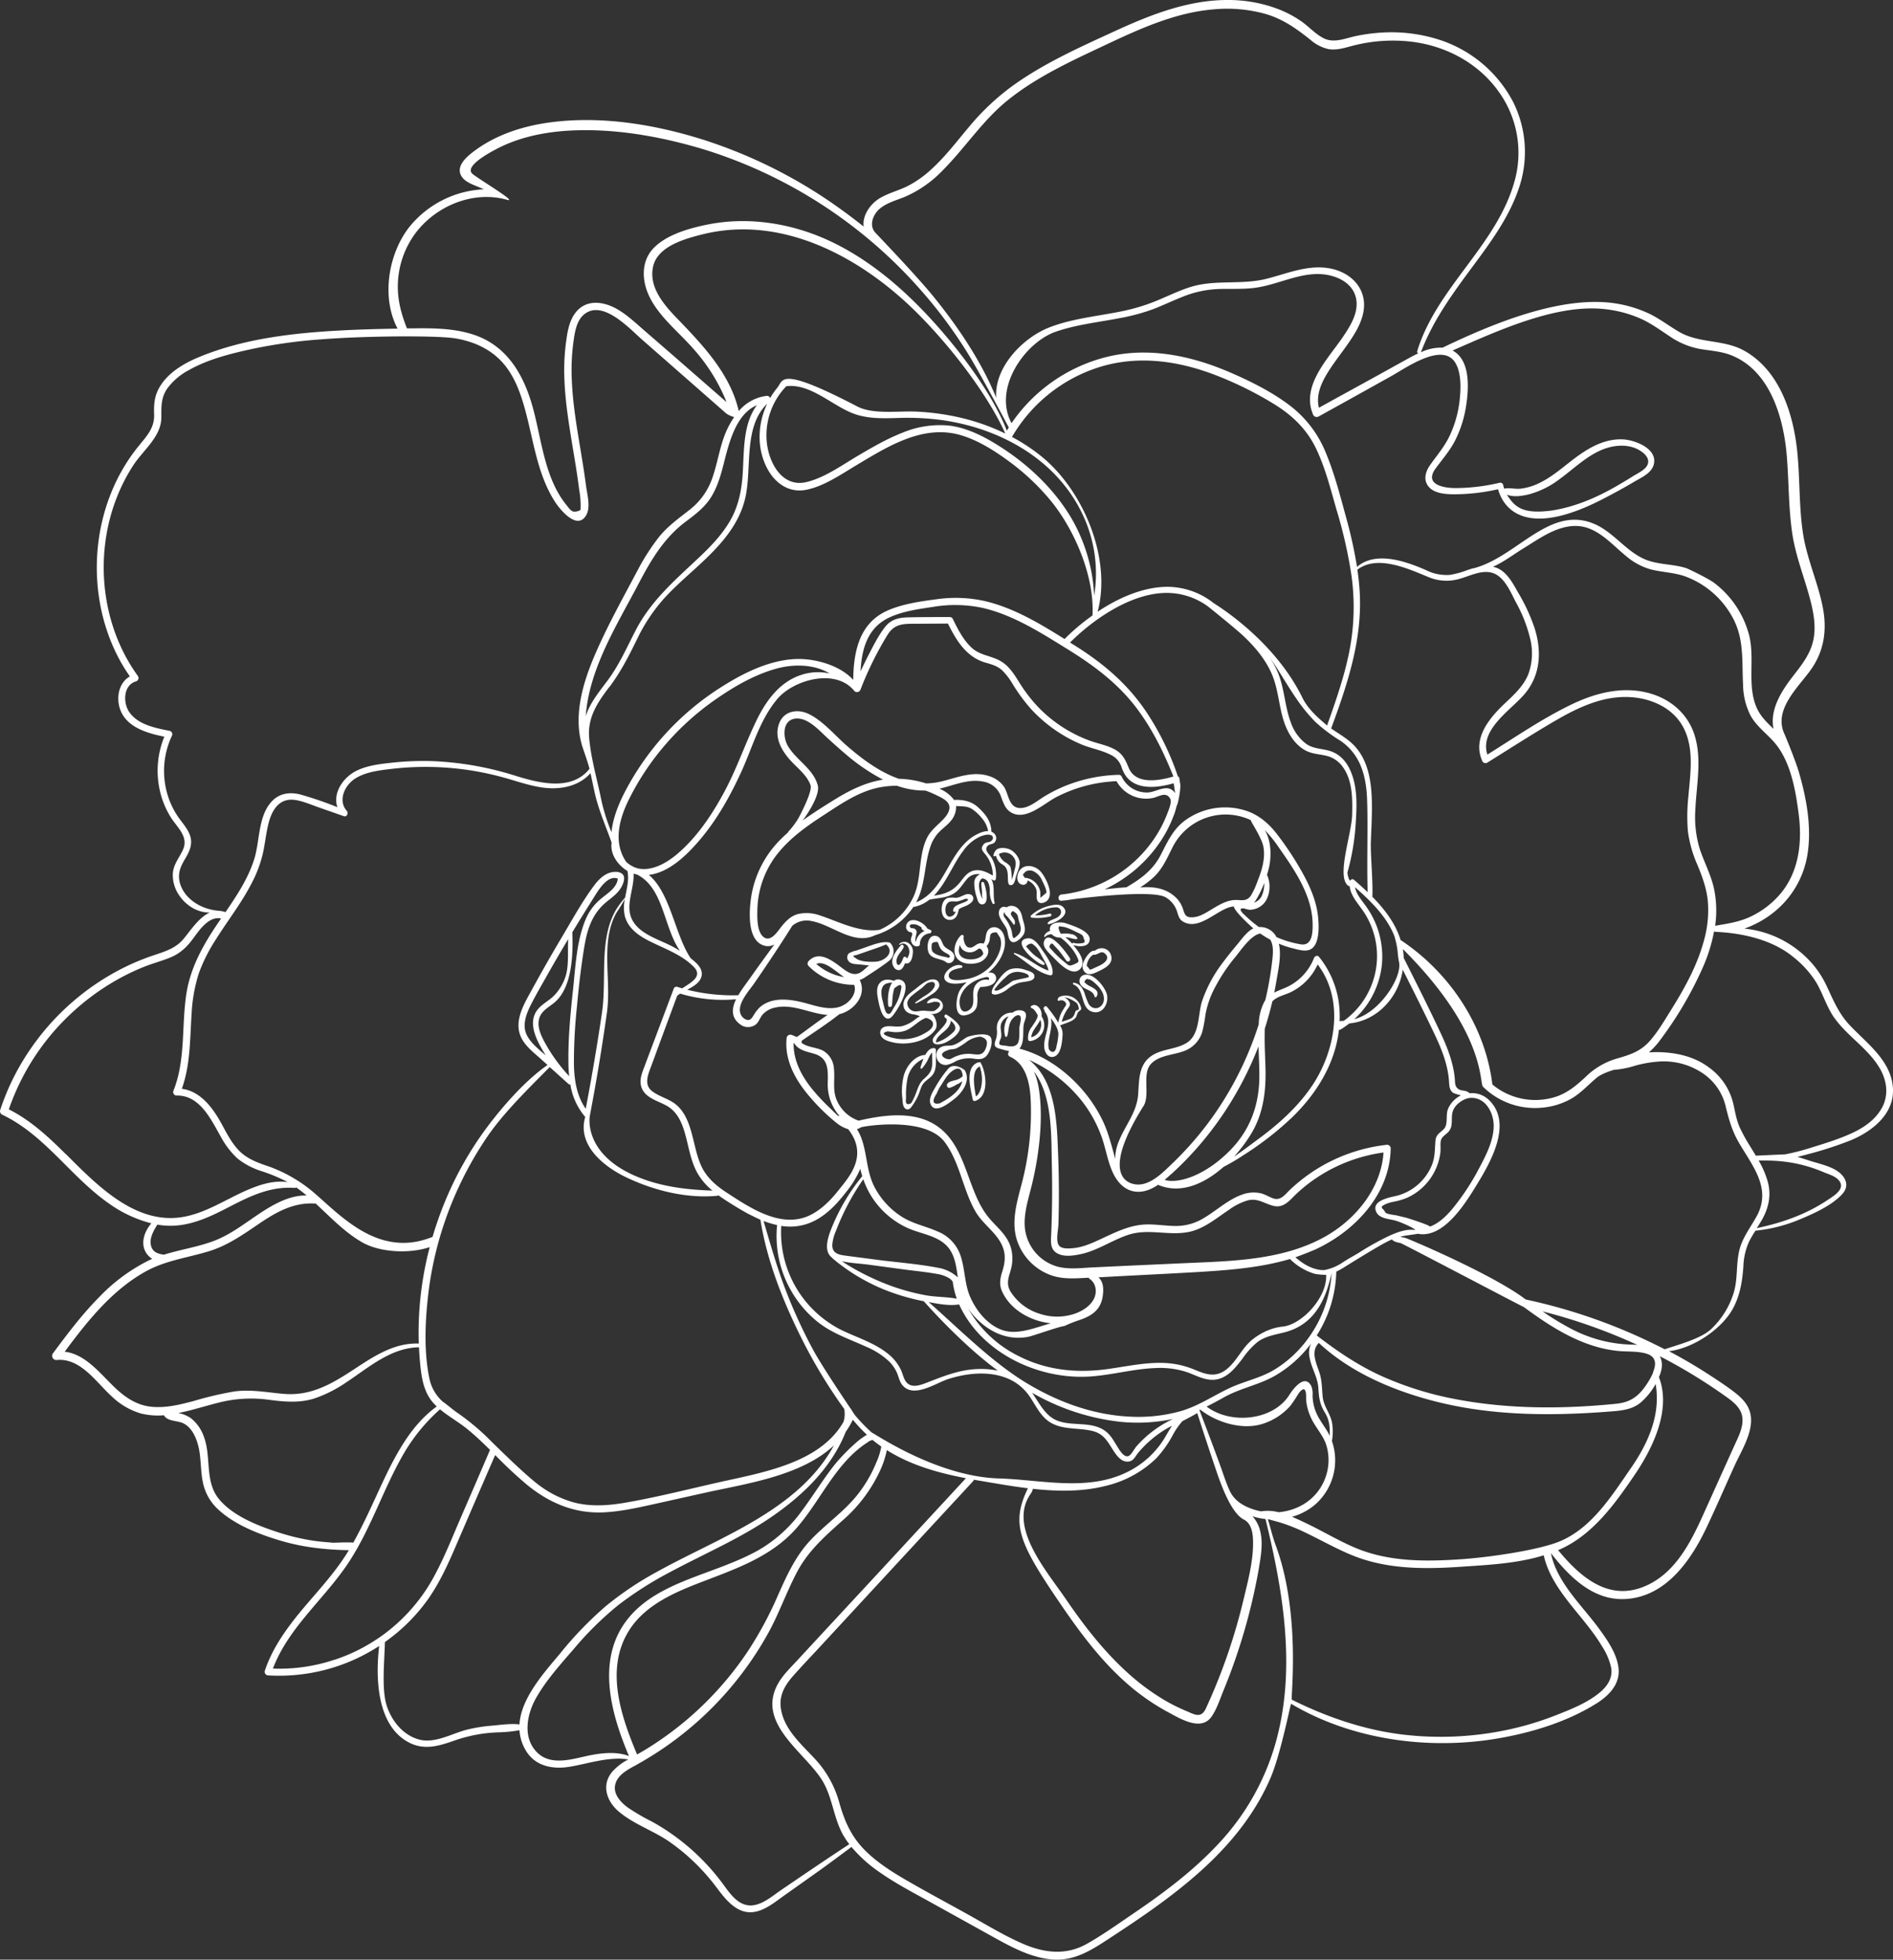 <svg xmlns="http://www.w3.org/2000/svg" viewBox="0 0 737.97 764.1"><rect x="0" y="0" width="737.97" height="764.1" fill="#333333" stroke="none"/><g id="圖層_2" data-name="圖層 2"><g id="圖層_1-2" data-name="圖層 1"><path d="M376.88,404.45c-1.71,1-3.24,2.39-5.15,3-1.38.45-2.89.1-4.25.56-4.26,1.45-2.66,7.8,1.74,7.2a12.89,12.89,0,0,0,3.49-1.47,12.19,12.19,0,0,1,7.15-.89c2.21.3,3.91.2,5.21-1.81,1.06-1.64,1.93-4.27,1.32-6.21C385.49,402,377.81,403.91,376.88,404.45Zm7.45,4.22c-1.31,3.57-3.88,2.29-6.59,2.24a12.37,12.37,0,0,0-4.39.72,13.35,13.35,0,0,0-1.51.63l-1.17.6c-1.3.83-6.2-1.69-1.26-3.32.53-.45,2.53-.36,3.36-.73a25.85,25.85,0,0,0,4.1-2.61,10.68,10.68,0,0,1,5.29-2l.36.1C385,405.12,385.12,406.53,384.33,408.67Z" style="fill:#fff"/><path d="M364.49,401.67c1.72-2.3-.51-5.81-.82-5.94a5.33,5.33,0,0,0-1.1-.34,6.11,6.11,0,0,0,3.13-.52c4.87-2.63-.73-8.28-4.21-4.22a.35.35,0,0,0,.34.57,9.12,9.12,0,0,1,1.44-.34l.71-.24c3.62-.31,2.87,1.9.51,3.35-.52.66-3.87,0-4.81.09-1.17.06-2.59.49-3.74.14a3.25,3.25,0,0,1-2.21-3.44,5.05,5.05,0,0,1,1.85-2.61c1.14-1,2.47-1.92,3.7-2.85.59-.46,2.17-2.22,2.78-2.15,3-1.27,3.85,1.94-1.39,5.06-1.31.78-2.51,1.74-3.78,2.58a.25.25,0,0,0,.25.43,44.17,44.17,0,0,0,6.14-3.56,7,7,0,0,0,2.63-2.57,2.18,2.18,0,0,0-2-3.21c-2.71-.22-5.77,2.81-7.74,4.26s-4.33,3.39-3.93,6.17c.29,2,2,3,4,3.21a10.05,10.05,0,0,1,2,.56l.4.14a16,16,0,0,0-1.7,1.12,14.14,14.14,0,0,1-5,2.69c-2.09.52-3.83,0-5.88.11-1.76.06-3.23,1.14-2.86,3,.46,2.35,3.54,3,5.5,3.41C353.9,407.59,361.13,406.16,364.49,401.67Zm-16.6,3a13,13,0,0,1-1.25-.39c-2.69-1-2.69-1.57-.59-2.14.06,0,2.21.29,2.45.3a11.38,11.38,0,0,0,4.41-.55c2.87-1,5.26-4.08,8.14-5,1.63.5,3.14,1.32,2.56,3.15-.47,1.5-2.8,2.71-4.09,3.37A16.29,16.29,0,0,1,347.89,404.63Z" style="fill:#fff"/><path d="M364.55,417c.6-2.45.16-5.08.32-7.58a.76.76,0,0,0-.74-.73c-1.43-.13-2.56,1.09-3.41,2.63-4.19.31-7.28,4.22-8.39,8.07a24.84,24.84,0,0,0-.54,9c.11,1.2.07,3.52,1.51,4.09,1.23.48,2-.82,2.57-1.66a22.53,22.53,0,0,0,2.21-4c.66-1.52,1-3.42,2.17-4.66C362,420.33,363.88,419.78,364.55,417Zm-4.37,3.66c-2.36,2.12-2.56,4.93-4,7.67-.22.41-.71,1.74-1.18,1.94-2.39,1.05-1.79-1.38-1.79-2.43a32.33,32.33,0,0,1,.51-7,10.76,10.76,0,0,1,6.29-8c-.54,1.3-.92,2.59-1.17,3.39-.11.34.38.66.62.36a21.12,21.12,0,0,0,1.91-2.69c.39-.66,1.12-2.69,2-3.46,0,1.33.09,2.65.07,4C363.4,417.47,362.37,418.74,360.18,420.7Z" style="fill:#fff"/><path d="M413.4,399.79c1.69-.79,4.62-1.37,5.87-2.92.59-.73.48-1.57,1.13-2.3.5-.58,1.32-.8,1.06-1.6A6.19,6.19,0,0,0,413,388.7a1.77,1.77,0,0,0-.68,1,.44.44,0,0,0,.64.49,2,2,0,0,1,2.6,1,1.31,1.31,0,0,1-.45,1.39c-.4.83-1,1.56-1.38,2.41a14.51,14.51,0,0,0-1.16,3.76l0,0a45.56,45.56,0,0,0-4.41-6.15c-.69-.78-1.74.34-1.12,1.12l.22.28a.33.33,0,0,0,0,.4c3.53,4.49-.88,9.62-.1,14.48.33,2,1.81,4,4.09,3,2.58-1.19,2.86-6.26,3-8.66a5.93,5.93,0,0,0-1-3.36Zm2.69-6.24c.71-1,1.41-1.63.79-2.85a4.93,4.93,0,0,0-2-1.89,10.18,10.18,0,0,1,3.2,1.2c.62.34,1.78,1,2.05,1.67,1.23,3.08-.5,1.57-.91,2.81s-.78,2.31-2.15,2.84c-1,.39-2.1.75-3.16,1.08A15.67,15.67,0,0,1,416.09,393.55Zm-4.21,14.33c-.58,4-3.16,1.74-3.08.71a8.42,8.42,0,0,1,.12-3.33c.44-2.69,1.38-5.69.74-8.29,1.5,2,2.89,4.24,2.95,6.22A25.37,25.37,0,0,1,411.88,407.88Z" style="fill:#fff"/><path d="M395.32,372c4.53,2.67,8.71,7.13,14,8.28a.82.82,0,0,0,1-.56c.5-3.09-2.51-7.1-4.17-9.51-1.22-1.78-3.11-4.72-5.68-4.31-6.62,1,3.61,9.88,6.24,10.35a.44.44,0,0,0,.43-.72c-1.19-1.4-2.91-2.21-4.28-3.45a20.89,20.89,0,0,1-1.62-1.64A13.94,13.94,0,0,1,400,369c1.26-1.21,2.26-1.39,3-.51,1.52,1,2.61,3.32,3.45,4.88.67,1.25,2.07,3.42,2.28,5.08-4.81-1.62-8.38-5.43-13.24-6.89A.25.25,0,0,0,395.32,372Z" style="fill:#fff"/><path d="M345.42,397c1.57.81,2.72-1.09,3.49-2.15,1.56-2.14,6.92-11.13,2.25-12.75a2.7,2.7,0,0,0-2.7.36h0c-1.94-.7-4.23-.82-5.63,1S342,388,342.37,390C342.74,391.83,343.53,396,345.42,397Zm-1.79-10.75c.47-2.84,2.23-2.92,4.19-3.13-1.71,2.3-1.85,7.19-1.53,9,.16.87,1.36.56,1.44-.19.16-1.63.18-3.25.49-4.86a15.79,15.79,0,0,1,.4-1.68q3.44-2.83,2.62.5a18.15,18.15,0,0,1-2.82,7.06c-.6,1-1.34,3.18-2.71,2.09-.75-.59-1.29-3.52-1.53-4.51A11.61,11.61,0,0,1,343.63,386.25Z" style="fill:#fff"/><path d="M422.39,380.21a2.39,2.39,0,0,0-1.4,3.15c1,2.8,5,2.22,5.71,5.21a.41.41,0,0,0,.74.1c1.6-2.63-1.76-3.6-3.44-4.63L422.72,383c.41-1.15,1-1.51,1.83-1.1.92.09,2.14,1.29,2.79,1.88,1.73,1.59,3.49,4.12,2.92,6.63-.7,3-4.26,3.76-5.88,1a28.46,28.46,0,0,1-1.59-4.21c-.79-2-1.89-3.72-4.17-4-.44-.05-.44.56-.1.7,4.52,1.81,2.45,9.23,7.39,10.64,4.1,1.18,6.54-3.64,5.54-7C430.59,384.62,426.06,378.93,422.39,380.21Z" style="fill:#fff"/><path d="M409.36,363a3.19,3.19,0,0,0-2.29,2,.23.23,0,0,0,.36.28,3.6,3.6,0,0,1,2.57-1,4,4,0,0,0,2.22,1.21,5.26,5.26,0,0,0,1.19.09,20.07,20.07,0,0,1,3.65,3.38,17.24,17.24,0,0,1,2.75,4c.86,1.89,1.1,2.1-1,3s-2,.64-3.85-.86a37.35,37.35,0,0,1-3-2.66c-.59-.59-1.17-1.19-1.72-1.82-.75-.85-1.55-1.2-.82-2.24s1.09-.15,1.81.58c.43.43.85.88,1.25,1.34,1.17,1.32,2.13,2.78,3.17,4.21a.84.84,0,0,0,1.45-.85c-1-1.75-8.35-11.86-10.1-6.56-.72,2.18,1.88,4.41,3.15,5.73,2,2,5,5.32,7.88,5.91a3.19,3.19,0,0,0,3.89-2.59c.51-2.41-1.36-4.92-2.73-6.69-.22-.27-.49-.6-.82-1,2,.76,6.18,1,6.44-2,.3-3.5-6.83-5.6-9.3-6.45C413.31,359.26,408.53,359.54,409.36,363Zm10.86.69c1.39.69,2,.81,2.32,2.41.62,1.11.28,1.67-1,1.68a6.26,6.26,0,0,1-3-.15.43.43,0,0,0-.5.36,27.67,27.67,0,0,0-2.69-2.5h.35c1.45.05,2.63.75,4,.7a.32.32,0,0,0,.27-.47,3.14,3.14,0,0,0-2.42-1.49,10,10,0,0,0-1.88-.23l-2.16.07q-1.82-3.56.41-2.73C415.69,361.32,418.72,363,420.22,363.7Z" style="fill:#fff"/><path d="M375.66,366.21c0-.18-.14-.57-.05-.71a.63.63,0,0,0-1-.76c-2.15,2-3.47,6.19-1.65,8.75s5.86,2.69,8.57,1.84c2.53-.79,5-3.8,3.09-6.4l0,0a5.57,5.57,0,0,0,1.1-2c.16-.53.09-1.14.26-1.66,0-1.26.85-1.82,2.6-1.7l1.27,2c1.4,3.53-1.16,8.36-3.42,10.9a17,17,0,0,1-9.57,5.3c-1.15.21-6.92,1.28-7-1.27-.11-2.31,3.5-2.86,5-3.15a.45.45,0,0,0,.11-.82c-3.19-1.49-9.33,4-5.78,6.31,1.84,1.21,5.39.65,7.74.15a11.34,11.34,0,0,0-2.84,3.32c-1.35,2.42-2.6,10.62,2.35,9.54,2-.42,3.8-1.48,4.39-3.48a16.14,16.14,0,0,0,.16-4.17,5,5,0,0,1,1.26-3.37c2,0,4.55-.39,5.63-2a2.26,2.26,0,0,0-.64-3.32,3.58,3.58,0,0,0-2-.28l.63-.49c3.81-3.21,7.45-9.51,5.28-14.6-.75-1.74-2.62-3.09-4.55-2.45a2.92,2.92,0,0,0-1.78,1.61c-.8,1.65-.35,3.2-1.41,4.66a2.9,2.9,0,0,0-2,0c-1,.34-1.68,1.23-2.68,1.47C376.58,369.9,375.94,367.76,375.66,366.21Zm9.8,15.88a4.91,4.91,0,0,0-5,1.79c-2.5,3.06.79,8-3,10.16-3.11,1.75-3.77-2.69-3.21-4.88a9.84,9.84,0,0,1,3.58-5.26,15.26,15.26,0,0,1,5.12-2.54C383.58,381.18,386.11,380.28,385.46,382.09ZM381,370.28q1.35-1.25,2.33,1.4c-.11,1.06-1.7,1.81-2.52,2.06a8.33,8.33,0,0,1-4.32.12c-3-.79-3.05-3.14-2.27-5.41a3.6,3.6,0,0,0,1.11,1.9,4.34,4.34,0,0,0,5.15.27Z" style="fill:#fff"/><path d="M398.35,344.92a1.7,1.7,0,0,0,2.24-1.62,6.24,6.24,0,0,1,3.15,2.91c.8,1.59.1,3,.53,4.53s1.75,1.62,3,1.07c4.38-2,.56-9.44-1.45-11.82-2.57-3.07-8-3.48-9.12,1.22C396.33,342.66,396.74,344.49,398.35,344.92Zm1.45-5.07a3.31,3.31,0,0,1,3.32,0,6.77,6.77,0,0,1,3.13,3.51c.35.72,2,3.81,1.62,4.81-.77.65-1.55,1.29-2.33,1.93,0-.24,0-.47.07-.7a11,11,0,0,1-.05-1.52,6.7,6.7,0,0,0-6.12-5.64l-.7-1.22Z" style="fill:#fff"/><path d="M401.9,357c-.34.31,0,.79.35.83a21,21,0,0,0,7.23-.52.56.56,0,0,0-.3-1.08,20.19,20.19,0,0,1-5.72.69,13.08,13.08,0,0,1,8.16-3.13,1.84,1.84,0,0,1,1.7,2.89,4,4,0,0,1-1.83,1.39c-1.11.55-2.24.74-3,1.75a.33.33,0,0,0,.32.54c2.41-.38,9.08-3.65,5.47-6.84-1.43-1.27-4.07-.63-5.7-.19A16,16,0,0,0,401.9,357Z" style="fill:#fff"/><path d="M369.65,416.72a44.53,44.53,0,0,0-4.95,7.1c-1,1.77-2.79,4.47-1.95,6.63,1.66,4.29,7.39-.49,9.35-2,3.1-2.45,6.43-7.14,4-11.12C375.92,417,371.83,414.16,369.65,416.72Zm-.21,7.2.1.11c.59.62,3.34-1.12,3.53-1.21a7.34,7.34,0,0,0,2-1.24l.07-.06c-.8,3.65-4.2,6.12-7.7,8.1l-1.06.59c-3.89.83-2.17-2.45-1.24-3.77a16.67,16.67,0,0,1,1.93-3.57,39.43,39.43,0,0,1,2.23-3.38c1.05-1.4,5-5.09,5.86-.8a.12.12,0,0,0,.09.09c0,.29,0,.57.06.85a6.25,6.25,0,0,1-3.17,1.61c-.94.27-2.44.52-2.89,1.52A1,1,0,0,0,369.44,423.92Z" style="fill:#fff"/><path d="M403.27,380.59c-.1-1.54-2.34-2-3.47-2.39a9.42,9.42,0,0,0-5.93-.29c-2.36.87-3.93,3.22-5.37,5.15-2.94,3.91-1.58,4.71-1.54,4.53,0,0,0,0,0-.06,1.21,1,4.59-.89,5.57-1.63a13.36,13.36,0,0,1,4.48-2.6c1.3-.38,2.67-.44,4-.74C402.05,382.32,403.36,381.89,403.27,380.59Zm-8.51,1.93c-.89.45-6.47,5.19-7.11,3.35a27,27,0,0,1,4.54-4.92,6,6,0,0,1,4.7-2c.59,0,4.55.53,4.14,2C401,381.23,395.56,382.11,394.76,382.52Z" style="fill:#fff"/><path d="M368.52,358.15a3.09,3.09,0,0,0,3.72-.14c1.08-.9,1.2-2.28,1.6-3.51a3.88,3.88,0,0,1,.48-.3c.84-.47,1.77-.73,2.63-1.16,1-.52,2.59-1.47,2.49-2.83-.12-1.54-1.85-1.86-3.05-1.42-1.4.51-2.44,1.29-4,1.29a8.58,8.58,0,0,0-3,.08C366.68,351.11,366.32,356.54,368.52,358.15Zm.31-5.07c1-2.29,2.64-1.42,4.48-1.61a24.32,24.32,0,0,0,2.81-.92c1.22-.27,1.82.2.51.92a15.6,15.6,0,0,1-1.74.73c-1.31.52-3.38,1.18-3.31,2.89a.48.48,0,0,0,.61.46,3,3,0,0,0,.44-.21,3.59,3.59,0,0,1-.9,1.47c-2.17,1.65-3.15-.34-3.18-1.77A5.21,5.21,0,0,1,368.83,353.08Z" style="fill:#fff"/><path d="M350.86,378.22c1-.35,1.52-1.58,2-2.67a1.48,1.48,0,0,0,1,.08c1.54-.39,1.92-2.85,2-4.1a3.92,3.92,0,0,0-1.87-3.91,2.85,2.85,0,0,0-3.4.43c-.14.14.05.42.23.29,1.53-1.12,3.11.11,3.52,1.63a3.84,3.84,0,0,1,0,2.25c-.16.64-.64,1.23-.76,1.84.16-.8-1-1.46-1.43-.6,0,.06-.05.12-.08.19h0a7.34,7.34,0,0,1-1.15,2.25c-1.26,1.19-1.57-.82-1.37-1.81.37-1.82,1.94-3.06,2.71-4.68.3-.64-.52-1.42-1.05-.81-1.81,2.09-4.6,5.51-2.8,8.41A2.2,2.2,0,0,0,350.86,378.22Z" style="fill:#fff"/><path d="M406.05,395.16c-.14-1.9-2.07-4.2-4-2.92a.47.47,0,0,0,.11.85c1.25.33,2.24,2.6,2.44,2.82-.22,1.5-1.54,3.26-2.44,4.59a6.67,6.67,0,0,0-1.36,4.78.69.69,0,0,0,.85.65,6.25,6.25,0,0,0,4.38-9.68A4.36,4.36,0,0,0,406.05,395.16Zm-4,9.28c.16-2.61,2.49-4.47,3.5-6.81A5.14,5.14,0,0,1,402.09,404.44Z" style="fill:#fff"/><path d="M399.12,364.22c1.09-2.15-.26-4.79-.69-6.94-.4-2-1.68-3.85-3.87-4.07a3.23,3.23,0,0,0-2.16.6,2,2,0,0,0-2.94,1.56c-.52,2.5,2.2,4.87,3.05,7,.51,1.29.47,4.78,2.38,5C396.35,367.59,398.51,365.39,399.12,364.22Zm-3.92,1.56c-.54-.15-.69-2.36-.8-2.74a15.73,15.73,0,0,0-1.16-2.86c-.26-.48-.55-.95-.86-1.41s-.47-.65-.7-1a1.77,1.77,0,0,1-.13-2.18v0c.07.86.65,1.29,1.21,1.86a36.53,36.53,0,0,1,2.39,3.06.24.24,0,0,0,.39-.1c.51-1.67-.65-2.29-1.31-3.63-.55-.25.37-2.2,1.17-1.2,1.34.87,1.31,1.34,1.63,2.81.27,1.21.93,2.57.89,3.8a3,3,0,0,1-1,2.3C396.7,364.74,395.47,365.86,395.2,365.78Z" style="fill:#fff"/><path d="M391.69,337.78c1.48,1.57,1.11,3.71,1.27,5.64.07.82.13,1.83,1.23,1.71,1.39-.15,1.63-2.57,1.91-3.49.54-1.78,1.76-4.08,1.33-6a7.6,7.6,0,0,0-3-4c-1.37-1-4.41-1.43-5.89-.42a3.86,3.86,0,0,0-1.24,2.39.3.3,0,0,0,.37.28,2.94,2.94,0,0,0,.61-.22,5.94,5.94,0,0,0,1.25,2.46C390.16,336.81,391.07,337.12,391.69,337.78Zm-1.22-5.21a4.25,4.25,0,0,1,4.64,1.62c1.23,1.55.92,3.23.41,5a32.54,32.54,0,0,1-1.21,4.24c.31,0,0-5-.6-5.78a7.41,7.41,0,0,0-1.89-1.49A6.24,6.24,0,0,1,389.4,333,4.89,4.89,0,0,1,390.47,332.57Z" style="fill:#fff"/><path d="M422.19,375.72a3.3,3.3,0,0,0,1.18,3.74c1.39.85,3.06.12,4.38-.5,2.68-1.27,6.6-3,5.31-6.7a3.71,3.71,0,0,0-2.89-2.47,4,4,0,0,0-1.86.11,3.78,3.78,0,0,0-1.05.51l-.15.11a1.05,1.05,0,0,0-.28.19h0C424.79,370.36,422.58,374.33,422.19,375.72Zm3.35-3a3.44,3.44,0,0,1,.83-.51.6.6,0,0,0,.31.08,2,2,0,0,0,.82-.21c1.27-.48,2.08-1.34,3.34-.19,2.09,1.91-.44,3.77-2.12,4.58-.73.34-1.45.69-2.18,1-.37.16-1.27.69-1.69.55l-1.22-1.5c.07-.34.13-.67.2-1A6.67,6.67,0,0,1,425.54,372.72Z" style="fill:#fff"/><path d="M354.46,363.35c.63.28,1-.08,1.16.78.1.44-.43,1.39-.48,1.88-.16,1.68,1.06,3.4,2.88,2.91a.86.86,0,0,0,.61-.8,4.12,4.12,0,0,1,3.79-4.19c.62-.05,1-1,.35-1.3l-1.24-.57c-.94-1.69-3.65-3.44-5.67-3.29a2.63,2.63,0,0,0-2.57,3.17A2.18,2.18,0,0,0,354.46,363.35Zm3-2.74a9,9,0,0,1,1.9,1.12.55.55,0,0,0,.16.71,8.51,8.51,0,0,0,.9.57,5.67,5.67,0,0,0-3.39,4.22c-.62-.59.38-3.28.31-3.85a1.5,1.5,0,0,0-1.18-1.38c-.48-.14-1.05.11-1.35-.49C354,359.85,357.2,360.5,357.48,360.61Z" style="fill:#fff"/><path d="M368.42,406.59c1.93-.88,5.6-3.24,5.8-5.6.17-2.06-5.34-5.55-5.53-5.47s-.48.45-.46.46a.71.71,0,0,0,.33.91c2.55,1.48-4.83,6.52-4.94,8.54C363.47,408.06,367,407.21,368.42,406.59Zm-2.94-1.92a7.2,7.2,0,0,1,.94-1.05c1.42-1.37,3.18-2.37,3.94-4.29a4.6,4.6,0,0,0,.33-1.34c1.5,1.35,2.61,2.93.86,4.53a16.68,16.68,0,0,1-3,2.36,14.58,14.58,0,0,1-3.48,1.58.12.12,0,0,1-.12-.09C364.83,406,364.94,405.61,365.48,404.67Z" style="fill:#fff"/><path d="M362.06,371.53c1.1,2.42,4.41,2.15,6.48,3.41,1.72,1.69,4.18-.46,3.38-2.62-.74-2-3.16-2.1-4.14-3.85-.74-1.32-1-3.05-2.7-3.49C361.62,364.1,361.08,369.39,362.06,371.53Zm1.15-2.88c-.08-1,.7-1.46,2.33-1.33.12.26.23.53.35.79a7.59,7.59,0,0,0,1,2.08,6.16,6.16,0,0,0,1.87,1.4c.43.25,1.67.85,1.52,1.41s-.75.47-1.09.29-5.31-.71-5.89-2.78A4.87,4.87,0,0,1,363.21,368.65Z" style="fill:#fff"/><path d="M380.85,414.42c-4.78,2.3-2.4,10.35-1.63,14.36a.73.73,0,0,0,.9.51c5.64-1.76,4.39-11.12,2.13-15C382.08,414.06,381.1,414.3,380.85,414.42Zm-.39,13.1c-.64-3.4-1.85-10,1.28-11.57a.85.85,0,0,0,.21-.14,16.4,16.4,0,0,1,.87,4.81C382.85,422.59,382.41,426.23,380.46,427.52Z" style="fill:#fff"/><path d="M737.94,424.21c-.71-10.66-10.08-17.32-16.8-24.42-4.38-4.64-6.46-9.87-9.13-15.54a37.49,37.49,0,0,0-8.08-11.17,40.32,40.32,0,0,0-23.89-11,39,39,0,0,0,11.55-6.44,36.08,36.08,0,0,0,13.15-23.25c1.48-10.3-.53-21.19-3.39-31.09-1.34-4.64-5.33-14.3-5.72-15.15-4.34-9.36,5.26-18,10.16-24.8,5.44-7.55,6.55-15.92,4.73-24.93-1.95-9.63-6.14-18.63-7.63-28.38-1.6-10.46-1.17-21.09-2.21-31.6-1.47-14.91-6.79-31.95-20.77-39.73-7.94-4.41-17.39-2.73-25.25-7.27-3.88-2.24-7.4-5-11.46-7a48.11,48.11,0,0,0-12.62-4c-21.53-3.72-49.21,8-68.21,17.12h0a18.22,18.22,0,0,0-8.43,1.79c4.49-12,11.93-22.29,19.49-32.52,7.12-9.62,14.54-19.44,18.49-30.88a43.53,43.53,0,0,0-2.09-34.29,49.72,49.72,0,0,0-30-24.55,60.94,60.94,0,0,0-21.27-2.4,68.58,68.58,0,0,0-10,1.35c-4.18.89-8.59,2.93-12.7.78-3.17-1.67-5.65-4.49-8.57-6.54a43.14,43.14,0,0,0-8.93-4.73A54.6,54.6,0,0,0,478.75,0c-15.48-.06-30.17,5.72-44,12.08-13.59,6.24-27.54,12.46-39.74,21.2a94,94,0,0,0-17.08,16C373.09,55,368.6,61,363.09,66a41.18,41.18,0,0,1-9.22,6.53c-3.52,1.78-7.45,2.7-10.85,4.73-3.82,2.28-6.89,6.8-6.33,11.09Q330,83,322.94,78.2a190.36,190.36,0,0,0-50.05-24.12c-18.31-5.64-38.34-8.85-57.48-6.48-10.66,1.31-21.26,4.55-30,10.9-3.16,2.29-8.54,6.54-5.05,10.85,1.64,2,4.7,2.87,7,3.91l1.25.56a39.57,39.57,0,0,0-29.28,15c-8,10.47-10.72,27.26-4.34,39.32-7.65.13-15.31.33-23,.76-18.21,1-37.17,3.24-54.17,10.23-6.16,2.53-12.68,6.33-15.93,12.39-1.76,3.27-1.93,6.47-1.81,10.1.17,5.34-2.89,8.39-6,12.27-18.4,22.54-21.39,55.94-8.31,81.77a67.44,67.44,0,0,0,4.86,8.09c-4.44,2.49-5.49,8.57-3.65,13.24,2.66,6.73,10.53,8.92,17.08,10.26a35.1,35.1,0,0,0-1.86,20.49,33.71,33.71,0,0,0,4.24,10.72c2.43,4,7.17,7.65,4.94,12.73-1.4,3.22-3.77,5.74-4,9.39a13.81,13.81,0,0,0,2.4,8.42c2.71,4.1,7.21,6.9,12,6.81-4.15,1.85-7.34,6.79-10.16,10.21-3.16,3.83-7.4,5-11.93,6.54a92.41,92.41,0,0,0-11.19,4.62,96.48,96.48,0,0,0-36.08,31.07A93.46,93.46,0,0,0,.06,432.86a1.54,1.54,0,0,0,.71,1.74c16.74,7.91,26.85,24.36,41.8,34.74A49.3,49.3,0,0,0,59,477c-2.7,3.14-4.38,7.79-2,11.57a8.2,8.2,0,0,0,2.35,2.3c-.49.2-1,.42-1.46.65a70,70,0,0,0-19.35,14.38c-6.66,6.74-12.36,14.34-18,21.93a1.66,1.66,0,0,0,1.42,2.48c9.35-1,15.4,8.53,21.5,14.08a27.68,27.68,0,0,0,11.45,6.75,27.61,27.61,0,0,0,9,.7c1.31,2.48,5.36,2,7.64,3.18,3.56,1.84,5.21,6.14,6,9.85.91,4.55.61,9.25,1.69,13.78a19.46,19.46,0,0,0,5.69,9.79c6.3,5.91,15.32,9.51,23.46,12a85.14,85.14,0,0,0,13.68,3,114.77,114.77,0,0,0,13.93,1c-.36.58-.71,1.16-1.07,1.73-4.85,7.6-11,14.17-16.8,21.06-6.15,7.35-11.84,15.11-14.91,24.29a1.4,1.4,0,0,0,1.34,1.75,71.38,71.38,0,0,0,43.26-11.47c-1.49,12.53-.87,30.78,11.21,37.42,6,3.33,11.69,1.73,17.82-.44A58.66,58.66,0,0,1,188.12,676a56.84,56.84,0,0,1,6.77-.54,54.83,54.83,0,0,0,7.62-.81,17.62,17.62,0,0,0,2.45,7.86c3.57,6.1,10.33,7.45,16.85,6.42,7.42-1.18,15.46-4.12,23.13-2.89a21.71,21.71,0,0,0-6.34,4.89c-4.3,5.28-2,11.59,2.77,15.56,5.83,4.87,13.36,7.33,19.61,11.65a80.47,80.47,0,0,1,18.44,17.93c3.86,5.14,8.61,11.15,15.87,9.17,4-1.11,7.48-4.07,10.85-6.45q6.21-4.38,12.4-8.79c4-2.82,9.37-6.86,13.4-9.84a54.66,54.66,0,0,0,11.25,10.05c6.36,4.44,13.3,8,20.07,11.78q12.25,6.79,24.5,13.59c7.11,3.93,14.71,8,23,8.47s14.63-3.6,21.2-7.89c25.05-16.36,51.15-34.52,63.38-63,4-9.33,7.76-29,8-28.81,23.68,14.08,53.56,18.1,80.47,13.52,13.23-2.25,27.2-6.5,38.64-13.71,4.68-2.94,9-7.32,8.56-13.27-.45-5.76-4.35-11.35-7.66-15.87-6.67-9.11-16.44-18-18.73-29.4,7.26,9.28,16.48,18.53,29,17.87,15.67-.82,25.44-14.82,31.56-27.67,3.81-8,7.32-16.17,11-24.27,2.77-6.17,8.17-14.26,5.93-21.3-1-3.07-3.32-5.35-5.8-7.28-3.16-2.45-6.53-4.66-9.89-6.84q-7.68-5-15.78-9.27c9.62-1.16,20.73-8.78,25-16.76,2.73-5.14,3.57-10.48,4-16.22a25.29,25.29,0,0,1,2.2-9.7,42.4,42.4,0,0,1,2.53-4.32A59.4,59.4,0,0,0,702,475.31c5.4-2.26,12.09-5.29,16.13-9.65,3.49-3.78.8-7.71-3-9.73-2.94-1.55-6.31-2.29-9.46-3.29-1.65-.52-3.33-1.08-5-1.56,1.27-.28,2.52-.6,3.78-.94a144.59,144.59,0,0,0,16.86-5.44C729.7,441.26,738.62,434.4,737.94,424.21ZM701.22,317.56c1.4,11.11.07,22.77-7.59,31.46a34.77,34.77,0,0,1-11,8.31c-4.47,2.16-9.22,2.83-14,3.65h0a41.75,41.75,0,0,0-.44-14.48c-1.18-5.39-3.81-10.25-5.55-15.46a42.74,42.74,0,0,1-1.71-15.51c.43-9.52,2.61-19.56-.32-28.88-2.6-8.27-9.25-14-17.49-16.31-10.43-2.93-21.06-.21-30.57,4.39-11.37,5.49-22,12.82-32.71,19.5-3.16-9.72,9.1-17.28,14.44-23.53,6.3-7.36,6.82-16.7,4-25.67a71.3,71.3,0,0,0-6.43-13.94c-2-3.51-4.19-7.8-8.07-9.55A8.59,8.59,0,0,0,582,221c4.1-1.79,8-4.78,11.6-7,6-3.65,12.39-8.48,19.68-8.9,8.67-.5,14.34,6.55,20.42,11.54a25.6,25.6,0,0,0,9.83,5.38c4.45,1.13,9,1.17,13.41,2.72a34.67,34.67,0,0,1,18.58,16.18c4.51,8.35,3.5,16.93,4,26A27.3,27.3,0,0,0,682.43,279c2.16,3.91,5.76,6.63,8.75,9.87C698,296.24,700,308,701.22,317.56ZM561.57,445.86c.06-2.05.89-2.59,2.32-3.82a5,5,0,0,0,2-3.63c.28-2.58-.29-4.56,1.37-6.82,1-1.41,3.59-3.51,6.39-3.51,5.83,0,8.81,6.3,8.65,11.29-.17,5.72-3.07,11.24-5.7,16.2a92.35,92.35,0,0,1-10.3,15.65c-2.35,2.85-5.4,5.83-8.9,7.07.21-.54-9.09-3.45-9.09-3.45l-3.7-.89c-1.11-.26-3.48-.4-4.45-1.07l-.75-1.18c-1-.75-1-1.34,0-1.76a4.55,4.55,0,0,1,1.08-.54,14.3,14.3,0,0,1,2.85-.83,24.83,24.83,0,0,0,5.47-1.65,22.41,22.41,0,0,0,12.74-17.77C561.62,448.05,561.54,447,561.57,445.86Zm7.08-18.26a10.47,10.47,0,0,0-4.14,4.76c-1.06,2.55.21,6.1-1.76,8-1.61,1.55-3,2.1-3.16,4.57-.29,3.47-.11,6.49-1.57,9.79a20.29,20.29,0,0,1-13,11.4c-2.67.71-10.68,1.78-8.47,6.5,1.14,2.43,4.74,2.66,7,3.2s8,3.09,8.15,3.8c-3.36-.55-7,.86-10,2.19a108.62,108.62,0,0,0-12,6.69c-2,1.22-4.14,2.33-6.12,3.65a19.38,19.38,0,0,1-7.3,3.08c-4.12.12-8.2-2.24-11.28-5,2.11-.69,8.31-3.2,8.16-3.23,1.21-.57,2.4-1.17,3.58-1.83,13.74-7.63,25.14-21.07,25.41-37.4a1.41,1.41,0,0,0-1.4-1.4,65.2,65.2,0,0,0-38,17.68c-1.8,1.74-3.45,4.17-6.31,3.25-1.68-.55-3.14-1.57-4.88-2a12.86,12.86,0,0,0-7.19.45c-5.52,1.91-9.9,6.1-14.85,9.06a20.73,20.73,0,0,1-10.26,3.21c-4,.12-8-.64-12-.59-6.85.08-12.71,3.22-18.77,6-3.27,1.51-6.72,3-10.36,3.27-1.73.14-4.91.43-5.66-1.72s.08-5.43.15-7.61q.41-13.41-.11-26.82c-.48-12.58-.66-28.84-11.38-37.31A55.61,55.61,0,0,1,421,428.37a50.08,50.08,0,0,1,8.49,15c1.59,4.48,2.27,9.25,4.22,13.6,1.71,3.83,4.63,7.21,9,7.67,3.21.35,6.12-.89,8.75-2.66h0c8.89,3.83,18.17-.49,25.55-7a81.53,81.53,0,0,0,7.71-4.54,122.25,122.25,0,0,0,19.25-15c9.41-9.2,16.56-20.85,18-33.9a1,1,0,0,0,.7-.14,36,36,0,0,0,3.36-2.35c10.8-1,19.29-10.2,20.82-20.95,4.06,8.08,8.12,16.17,12,24.31,2.85,5.92,5.46,12.12,6,18.74.16,1.85,0,3.79,1.69,5a18.59,18.59,0,0,0,3,.93A11.05,11.05,0,0,0,568.65,427.6Zm52.75,97.24a47.89,47.89,0,0,0,9.48,1.93c3.6.35,7.49,0,11,1.06,5.62,1.71,2.37,7.07,2.51,7.54a28.33,28.33,0,0,1-2.67,4.7c-3,4.47-6.22,6.73-11.64,7.28-20.65,2.1-42.08,2.14-62.52-1.77a128.56,128.56,0,0,1-29.36-9.21c-9-4.14-17.06-9.61-24.88-15.65a48.29,48.29,0,0,0,7.62-24.88,31.05,31.05,0,0,0,3.17-1.77c4.54-2.8,9.07-5.63,13.69-8.29a49.77,49.77,0,0,1,4.81-2.5c.78.93,2.26,1.18,3.4,1.42.67.14,47.52,24.81,48,24.92C602.56,515.9,611.32,521.72,621.4,524.84Zm-20-13.49a214.32,214.32,0,0,1,36.9,13.06c-.77-.06-1.54-.09-2.27-.12a53.33,53.33,0,0,1-22.49-5.63A102.3,102.3,0,0,1,601.38,511.35Zm-90.9,17.8c.7,4.28,3.21,7.72,3.46,12.19.19,3.58.58,6.3,2.5,9.39s2,6,1.93,9.14c-.16-.32-.32-.63-.5-1-1.8-3.19-4.19-5.93-5.32-9.48a18.75,18.75,0,0,1-.88-5.25,8.26,8.26,0,0,0-.48-3.66c-2.54-5-7.1,1.08-8.56,3.4-6.28,10-22.8,11.73-32.27,4.57,2.28-1.13,4.54-2.35,6.82-3.63,6.39-3.58,13.71-4.82,20.05-8.51a47.12,47.12,0,0,0,13.18-11.54c.24-.3.47-.61.7-.92A8.61,8.61,0,0,0,510.48,529.15Zm-170.6,29.48a66.39,66.39,0,0,1-6.64-6.87s-.49-.75-1.32-2a1.33,1.33,0,0,0-.43-.65c-3.51-5.22-11.36-16.92-14.64-23a202.81,202.81,0,0,1-11.4-25.24c-3-8.15-5.35-16.48-7.81-24.8a35.19,35.19,0,0,0,5.28,1.61,43.09,43.09,0,0,0,15.76,37.71c5.64,4.53,12.39,6.71,18.87,9.69a30.13,30.13,0,0,1,9.13,5.85,14.73,14.73,0,0,1,3,4.43c.71,1.65,1,3.56,2.27,4.94,4.45,4.95,13-1.11,17.72-2.6,7-2.21,15-3.14,22.06-.62a19.8,19.8,0,0,1,3.93,1.9l.23.16.09.05a19.54,19.54,0,0,1,5.17,5c2.09,2.95,3.62,6.38,6.28,8.9,5.12,4.87,12.23,3.33,18.52,4.9,4.54,1.13,6,4.47,8.36,8.06,1.34,2,3.17,4.28,5.88,3.8,1.75-.31,2.39-2,3.45-3.31a43.12,43.12,0,0,1,4.9-5,41.67,41.67,0,0,1,8.33-5.61c-.88,1.34-1.69,2.75-2.48,4.11a35,35,0,0,1-15.3,14.1c-15.49,7.48-33.26,2.82-49.76,2.33C364.87,575.73,340.34,558.49,339.88,558.63Zm3.64,5.37-.06.54a27.33,27.33,0,0,1-1.88,5.76A51.61,51.61,0,0,1,335,581.9c-5.42,7.23-13,12.2-19.12,18.74-5.75,6.13-9.19,13.72-12.56,21.32a144.76,144.76,0,0,1-11.61,21.64,128.31,128.31,0,0,1-34.42,34.94q-4.35,3-8.93,5.56c-6.21-14.71-12.22-32.5-3.81-47.22,6.69-11.72,20.19-16.69,32.13-21.24,12.25-4.67,24.63-9.46,33.56-19.49,9.65-10.85,15.43-25.71,28-33.77a4.53,4.53,0,0,1,1.92-.91C341.27,562.36,342.38,563.2,343.52,564ZM135.18,316.17c-3.56-4.06-.79-9.94,3.16-12.51s9-3.22,13.59-3.77a114.45,114.45,0,0,1,32,.57,118.82,118.82,0,0,1,14.91,3.43c4.46,1.32,8.91,2.77,13.56,3.3,6.47.74,13.47-.75,17.8-5.73l1.5,7c1.51,7.12,4.4,13.45,6.74,20.13-.66,4.3,2.25,8.66,6.15,11,.73,3.49-.27,6.94-.9,10.41a32.86,32.86,0,0,0-3.7,5c-6.57,11.67-3.38,26.58-5.31,39.83q-2.76,18.81-6.34,37.49c-3.52-5-4.47-11.19-4.6-17.24a205.2,205.2,0,0,1,1.19-22.72c.73-8,1.65-16.07,3-24,1.19-6.73,3.26-12.47,8.7-16.85,1.86-1.5,3.89-2.94,5.23-5,.82-1.24,2.15-4,1-5.45s-3.78-1.24-5.3-.71c-2.51.86-4.56,3-6.09,5.11-4.54,6.14-8.31,13-12.21,19.58q-6.15,10.33-11.91,20.87c-3.13,5.71-7.45,12.7-3.88,19.21,1.74,3.17,4.83,5.49,7.46,7.87l2.52,2.27c-8.62,6-17.28,15.87-23.49,24.15a133.91,133.91,0,0,0-16.33,28.72,138.91,138.91,0,0,0-5,14.15h0c-20.75,8.42-35.41-7.9-46.33-17.31a56.42,56.42,0,0,0-19-10.65c-4-1.39-7.76-3-10.65-6.24s-4.55-6.79-6.53-10.34c-3.33-6-8.13-12.31-15.24-13.19,3.35-9.28,3.15-19.24,3.8-29a62.35,62.35,0,0,1,2.79-15.92,63.65,63.65,0,0,1,6.4-12.88c4.79-7.7,10.49-14.85,14.56-23a47.74,47.74,0,0,0,4.29-12.09c.75-3.82,1.13-7.72,2.2-11.47,1.44-5,4.43-9.17,10.24-8.25,3.15.5,6.22,1.87,9.22,2.92l9.62,3.37C135.23,318.7,135.94,317,135.18,316.17Zm398,31.73c-1.73-1.66-3.51-3.26-5.29-4.81a.94.94,0,0,0-1.53.34c-.85-.73-1.06-3.09-1.09-3.16a91.55,91.55,0,0,0,3.31-20.39c.36-5.73.51-11.72-1.31-17.24-1.46-4.42-4.06-8.29-8.67-9.78-3.15-1-6.45-.81-9.29-2.74a17.48,17.48,0,0,1-6.08-8.39c-2.38-6.26-2.45-13.13-5-19.34a37.21,37.21,0,0,0-3.25-6.11c3.66,5.23,6.76,10.86,10.39,16.12a63.85,63.85,0,0,0,7.44,9.12,63.76,63.76,0,0,0,9.6,7.22c7.86,5.26,10.14,13.59,10.52,22.62C533.36,322.26,532.77,336.81,533.18,347.9Zm-10.93,47a36.31,36.31,0,0,0-8.08-21.85c-.61-.74-1.64-.2-1.92.51a21,21,0,0,1-9.67,10.88c-1.93,1-4,1.64-5.82,2.6.29-1.4.54-2.81.78-4.22.73-4.48,2.13-10.18,1-14.86a35.86,35.86,0,0,0,5.36,1.79c2,.49,4.84,1.41,6.83.5,4.06-1.83,3.44-10.18,3-13.66-.76-5.73-3.13-11.14-5.92-16.16a121.32,121.32,0,0,0-10-15.2c-3-3.89-6.6-7.09-11.26-8.84A26.47,26.47,0,0,0,461.85,320c-4.61,3.48-6.74,8.28-9.31,13.29-3.07,6-7.89,9.47-13.42,12.68-2.83.2-5.67.48-8.5.8a53.29,53.29,0,0,0,21.72-18.6,48.77,48.77,0,0,0,5.15-10,22.82,22.82,0,0,0,1.26-4.21c.15,1,1.86-6.79,1.28-8.63-.08-.62-.17-1.24-.26-1.86a1.05,1.05,0,0,0-.59-.76,107.22,107.22,0,0,0-12.45-25.35C439.44,266.56,430,258.58,419,251.7l-1.85-1.16c8.92-8.94,22.43-18.13,35.09-19.23a27.22,27.22,0,0,1,18.84,5.28s10.71,8.58,13.82,11.55c4.31,4.11,8.25,8.76,10.71,14.23,2.76,6.11,2.88,12.92,5,19.21,1.53,4.45,4.2,8.91,8.5,11.13,2.39,1.23,5,1.34,7.53,1.89a11,11,0,0,1,7.06,4.78c3.6,5.2,3.58,12.27,3.42,18.34-.2,7.67-6.24,24-1.57,27.63a.79.79,0,0,0,.62.16c.36,4,3.56,7.06,5.69,10.39a31.14,31.14,0,0,1-8,42.15c-.43,0-.86.06-1.29.06a.45.45,0,0,0-.35.17C522.29,397.16,522.29,396,522.25,394.9ZM396.41,407.27c-1.09,1-2.71.79-4,.54-.39-.08-2.51-.19-2.73-.55-.46-.76.54-2.15.64-3,.25-2.09-.84-3.8.31-5.82a4.68,4.68,0,0,1,2.55-2.16,9.25,9.25,0,0,0-1.34,7.71.42.42,0,0,0,.81,0c.45-1.42.47-2.89.85-4.31a5.81,5.81,0,0,1,2.3-3.44c1.06-.67,2.05-.58,2.16.78.09,1.09-.51,2.68-.57,3.84C397.34,402.47,397.66,406.15,396.41,407.27Zm1.09,1.52c1.93-2.44,1.16-6.33,1.57-9.17.24-1.68,2-4.32-.12-5.41a4.21,4.21,0,0,0-4.21.65,5.56,5.56,0,0,0-5,2.47,5.8,5.8,0,0,0-1.07,2.5,9.18,9.18,0,0,0,0,2.16,8.75,8.75,0,0,1-.63,3.8c-.72,2.27.05,2.72,2.3,3.29.83.22,1.85.54,2.89.73a.87.87,0,0,0,.16.23,1.18,1.18,0,0,0,.24,1.94c6.66,2.94,8,11.15,8.21,17.65a109.77,109.77,0,0,1-2.76,28.79c-1.88,8.16-5.33,16.88-2.59,25.26a21.7,21.7,0,0,0,13.44,13.63c4,1.38,8.33,1.23,12.51,1l2-.1a1.43,1.43,0,0,0,.49.56c2.46,1.74,2.79,5.18,1.49,7.74s-4.07,4.42-6.75,5.48a21.32,21.32,0,0,1-14.08.36,20.59,20.59,0,0,1-11.65-8.75c-2.09-3.58-.32-6.17.42-9.78a15.63,15.63,0,0,0-.27-7.29c-1.46-5.18-5.73-8.11-8.93-12.13-2.94-3.69-4.79-8.13-6.43-12.5-3-7.92-5.5-16.76-12.5-22.15-8.91-6.86-21.26-5.14-31.51-2.79a14.31,14.31,0,0,1-8.9-9c-1.18-3.7-.28-7.56-.73-11.35a8.59,8.59,0,0,0-4.11-6.86c-2.49-1.41-6.33-1.32-8.56-3.2a1.09,1.09,0,0,0,.11-.73c4.85-3.38,10-6.64,14.67-10.36,5.74-1.38,10.89-7.5,7.95-13.35a6.76,6.76,0,0,0,1.66-.78c1.74-1.11,9.5-6.09,10.5-7.37a4.77,4.77,0,0,0-.35-6.39c-2.56-.71-5.87.52-8.84,1.56l-4.23,1.49a10.28,10.28,0,0,0-2.93,1.08,2.23,2.23,0,0,0-.28,2.87c.92,1.43,2.83,1.35,4.31,1.48,1.19.1,2.51.29,3.84.41l-.15.1c-1.08.8-2,1.86-3.16,2.57-2.46,1.51-4.76.16-6.8-1.36-3.64-2.7-9.25-7.58-13.5-3a1.36,1.36,0,0,0,0,1.9A24.83,24.83,0,0,0,333,384c1,2.93-1,5.91-3.55,7.57l-1.24.67c-.27.12-.54.23-.8.32-4.31,1.41-9.12-.27-13.3-1.4-5.71-1.53-12.8-2.68-17.76,1.47a13.17,13.17,0,0,0-2.48,3.13c-.68,1-1.16,2.16-2.6,1.92a3.69,3.69,0,0,1-2.47-2.12c-1.78-3.9,3.23-9.23,5.26-12.18,5.06-7.35,10-14.74,14.75-22.32l.29-.27a8.64,8.64,0,0,1,7.49-1.6c8,1.51,16.22,9.53,24.54,5.47a27.54,27.54,0,0,0,15-11.1.71.71,0,0,0,.46,0,14,14,0,0,0,5.7-2.74c3.39-.81,7.06-.54,10.14-2.83,1.91-1.44,2.94-3.38,4.48-5.15a5.38,5.38,0,0,1,5.17-1.93,3.52,3.52,0,0,0-2.27,3.18,17.34,17.34,0,0,0,1,5.88c.29,1,.67,2.62,2,2.66,3.22.09,1.4-7,.74-8.5-.21-.48-1-.21-1,.26,0,1.11.22,2.2.28,3.3,0,.5,0,1,0,1.49,0,.32.41,1.75,0,1-.81-1.71-1.73-5.22-.73-6.84.59-1,1-1,2-.46a2.64,2.64,0,0,1,1.22,1.43,8.45,8.45,0,0,1,.55,3.16,9.56,9.56,0,0,0,1.08,4.82.44.44,0,0,0,.8-.34c-.79-2.76.27-6.66-1.36-9.21l.79.48a.7.7,0,0,0,1.05-.6,13.12,13.12,0,0,0-1.71-8.2c-.81-1.35-3.26-3.1-1.27-4.78.71-.6,1.86-.43,2.55-1.23a2.51,2.51,0,0,0-.48-3.63,3.31,3.31,0,0,0-.83-.48c-.1-3.7-1.81-6.34-4.79-9.13a10.5,10.5,0,0,0-4.8-2.8,15,15,0,0,0-5-.44c-.08-.13-.16-.27-.25-.4a13.72,13.72,0,0,0-5.43-4c5.56-1.28,11.09-3.87,16.77-2.82a8.83,8.83,0,0,1,7.26,5.94c.87,2.33,1.64,4.83,3.93,6.16,5.74,3.33,12.75-3.45,17.45-5.92a56.13,56.13,0,0,1,23.65-6.29,13.15,13.15,0,0,0,14.37,6.51c2.24-.56,4.92-2.52,6.52.27.82,1.42-.69,4.71-1.2,6.07a46.93,46.93,0,0,1-4.9,9.4,50.44,50.44,0,0,1-34.74,21.75l-1.52.19c-1.53.18-1.58,2.57,0,2.43s2.89-.31,4.32-.57c6-.78,31.18-3.69,36.24-.79a9.89,9.89,0,0,1,4.66,6.12c.45,1.37.82,2.57,2.13,3.35,6.11,3.67,13-4.31,18.53-5.68a8.5,8.5,0,0,1,1.31-.21c.12,1.76,6.37,7.52,7.62,8.56a6.82,6.82,0,0,0-1,.57c-2.11,1.48-3.73,3.83-5.37,5.78-1.87,2.23-3.71,4.5-5.45,6.85a53.09,53.09,0,0,0-8.21,15.23c-1.67,5.25-.75,13-6.05,16.26-4.41,2.68-10.14,2.2-14.28,5.49-4.54,3.6-4.15,9.52-4.58,14.73-.59,7.16-5.3,12.16-7.73,18.64a17.52,17.52,0,0,0-1.19,6.3c-.09-.34-.19-.67-.27-1-1.33-4.77-2.49-9.45-4.65-13.94a54.61,54.61,0,0,0-8.7-12.89c-6.31-7-14.6-12.78-23.81-15.16A.34.34,0,0,0,397.5,408.79Zm7.43,15.37a26,26,0,0,0-1.88-6.4c7.33,9.63,6.73,24.93,7,36.21q.31,13.41-.23,26.82c-.1,2.65-.65,6,2,7.71s6.38,1.15,9.15.59c6.69-1.34,12.41-5.45,18.82-7.59,7.61-2.53,15.17.26,22.87-1,6.37-1,11.36-5.41,16.58-8.87a23.57,23.57,0,0,1,7.2-3.58c4.05-1,6.53,1.38,10.24,2.19,3.94.86,6.25-2.44,8.8-4.82a60.57,60.57,0,0,1,10-7.58,62.16,62.16,0,0,1,23.87-8.46c-.91,14-10.84,26.11-22.83,32.83-14.93,8.37-32.74,9.39-49.45,10.1-9.25.39-18.5.83-27.75,1.24l-13.47.64c-4.49.23-9.27.85-13.67-.33a17.54,17.54,0,0,1-12.73-16.68c-.06-4.3,1.08-8.5,2.16-12.63A129.92,129.92,0,0,0,404.44,451C405.73,442.28,406.37,432.92,404.93,424.16ZM517,497.1c.38,9-9.63,19.42-16.91,20.16-7.44.75-12.25,5.49-12.74,5.77l.09,0a18.49,18.49,0,0,0-1.4,1.4c-3.3,3.72-6,9.66-11.1,11.21-3.31,1-6.47-.46-9.49-1.67a34,34,0,0,0-9.93-2.42c-7.33-.62-14.66.93-21.87,2-12.53,2-24.74,1.12-36.23-4.64a46.27,46.27,0,0,1-20.17-19c1.15,2,9.86,13.95,23.61,11.34,1.64-.31,10.45-3.45,13.3-4.07.29-.07.59-.12.88-.18a51.73,51.73,0,0,1,5.12-2.07c4.95-1.59,8.89-3.8,9.72-9.48.41-2.82.34-5.48-1.63-7.4l8.84-.47c9.83-.52,19.66-1,29.49-1.57,12.06-.72,24.6-1.63,36.31-5.1a22.83,22.83,0,0,0,9.49,5.73l.24.07A28.59,28.59,0,0,0,517,497.1Zm-276.14-142c1.53-2.43,2.36-3.85,2.74-4.58a15.64,15.64,0,0,0,0,6.74c1.31,4.88,5.68,7.8,10,9.91,5.76,2.85,12.12,5.09,16.77,9.73,3.77,3.77-.88,6.15-4.43,8.48-.65-.19-1.3-.39-1.94-.6a1.14,1.14,0,0,0-1.37.78q-3.93,10.46-7.87,20.92c-1.18,3.14-2.37,6.28-3.54,9.42-1,2.58-2.11,5.35-1.14,8.1,1.5,4.24,6.56,5.24,10,7.26,4.58,2.67,6.22,7.73,7.46,12.58,1.17,4.58,2,9.37,4.34,13.56a24.7,24.7,0,0,0,5.86,6.84c-10.64-.37-20.85-1.61-30.71-6-19.59-8.82-17.17-22.72-17.09-23.15q3.83-20.06,6.67-40.28C238.44,381.65,233.72,366.32,240.81,355.11ZM346.12,247.35c2.67-4.17,6.07-4.11,10.59-4.13l12.83-.08c3.23,6.49,7.11,13,14.48,15.18,2.51.73,4.75,1.28,6.72,3.11a25.61,25.61,0,0,1,3.94,5.14,69,69,0,0,0,7.22,9.85,56.3,56.3,0,0,0,19.77,13.88c3.66,1.53,7.74,2.18,11.28,4a8,8,0,0,1,4.27,4.8,13,13,0,0,0,2,3.88c4.29,5.26,12.38,4.11,18.34,2.44l.54,3.85c-.07-.1-.13-.21-.21-.31-2.64-3.43-6.7-.38-9.94,0a10.73,10.73,0,0,1-10.7-6.22,1.24,1.24,0,0,0-1.09-.62A59.46,59.46,0,0,0,416,306.15a58.13,58.13,0,0,0-8.94,4.44c-2.83,1.74-6.34,4.84-9.87,4.45-4-.43-4-5.6-5.82-8.3a11,11,0,0,0-5.67-4.09c-6.26-2.13-12.42.49-18.48,2a27.12,27.12,0,0,1-6.24.81,37.68,37.68,0,0,0-10.59-1.8c-7.36-2.57-14.08-7.53-20-12.65-4.8-4.11-9.31-9.73-15-12.56-4.33-2.15-9.72-1.34-11.61,3.55-2.26,5.83,1.3,11.35,5.21,15.39,2.57,2.65,5.74,5.2,7,8.8.83,2.41-4.14,11.77-4.68,12.75a30.09,30.09,0,0,1-4,5.34.48.48,0,0,0-.12.31c-.87.77-1.73,1.57-2.56,2.4a40.46,40.46,0,0,0-11.74,22.43c-.8,5.21-1.91,17.27,5,19.29a5.17,5.17,0,0,0,4-.43q-4.91,6.62-9.66,13.36c-1.21,1.72-3,4-4.4,6.42a73.08,73.08,0,0,1-19.92-2.14c2.58-1.39,5.23-2.92,5.64-5.6.36-2.44-1.44-4.28-3.13-5.72-.39-.33-.79-.66-1.19-1-6.08-9-7.89-25.53-16.31-32.46,7.95-.9,14.89-7.8,19.78-13.52,6.88-8.07,12.07-17.41,16.44-27,4.26-9.4,7.14-20.12,13.92-28.11,6.34-7.47,22.75-12.12,30-3.08a1.14,1.14,0,0,0,.11.11.44.44,0,0,0,.11.09h0l.18.1a1.48,1.48,0,0,0,2-.83A129.56,129.56,0,0,1,346.12,247.35ZM335.47,261.8c.46-8.61,2.61-17.06,11.33-21.08,5.19-2.39,11.23-3.23,16.83-4.06a51.38,51.38,0,0,1,19.77.45c11.8,2.82,22.28,9.54,32.48,15.84,10.5,6.47,20.16,13.64,27.57,23.64,6,8.07,10.32,17,14,26.19-5.71,1.66-14.64,3.3-17.43-3.39-1.25-3-2.23-5.29-5.14-7s-6.52-2.34-9.76-3.49a53.33,53.33,0,0,1-20.53-13.34,59.34,59.34,0,0,1-7.29-9.56c-1.82-2.9-3.74-6-6.66-7.88-3.81-2.51-8.44-2.36-11.92-5.63-3.3-3.1-5.37-7.26-7.34-11.27a1.24,1.24,0,0,0-1.09-.62c-5.28,0-10.58,0-15.86.11-3.74.06-6.9.63-9.34,3.69-2.67,3.38-4.68,7.51-6.66,11.31Q336.89,258.74,335.47,261.8Zm37.26,52.48.18,0c2.18.2,4-.07,6,1.16a17.73,17.73,0,0,1,3.9,3.64,10.25,10.25,0,0,1,2.4,4.95,9.46,9.46,0,0,0-3.75,1c-5.26,2.33-8.56,7.47-11.31,12.28-3.43,6-6.47,11.79-13,14.54,3.65-6.75,3.09-14.35,5.5-21.56a15,15,0,0,1,3.18-5.57c1.53-1.64,3.42-2.9,4.85-4.64A8.4,8.4,0,0,0,372.73,314.28Zm11.11,18.52a13,13,0,0,1,3.2,8.62c-2-1.2-4.26-2.31-6.64-2.09-2.75.25-4.3,2.27-5.85,4.32-2.74,3.6-5.92,5-10.34,5.56h-.11c4.77-4.89,7.55-12.51,11.44-17.5a16.54,16.54,0,0,1,6.53-5.5c6.08-2.49,6.07,1.92,3,2.2a2.45,2.45,0,0,0-2,1.41C382.31,331.06,383.1,331.85,383.84,332.8Zm-15.59-13.91c-2.46,2.77-5.36,4.62-7,8.09-3.32,7.07-1.87,15.35-5.05,22.48a26,26,0,0,1-13.28,13.09c-7.93,1.22-16.64-3.47-23.1-5.54a15.39,15.39,0,0,0-8.88-.57c-2.73.8-4.6,2.73-6.32,4.88-1.52,1.89-4.26,6.4-7.11,3.91-2.52-2.21-2.32-7.74-2.25-10.72a36.35,36.35,0,0,1,8.33-22.2c4.74-5.76,10.88-10.15,17.09-14.19,6.6-4.29,13.39-9.09,21.17-10.88a34.21,34.21,0,0,1,7.88-.84,31.77,31.77,0,0,0,11,1.85,34.13,34.13,0,0,1,4,1.65c1.5.74,3.62,1.63,4.69,3C371,314.85,369.65,317.32,368.25,318.89Zm-49.48-12.77c-1.7-6.07-7.59-9.3-11-14.28A10.37,10.37,0,0,1,306,284c1-4.39,5.39-4.6,8.79-2.71,3,1.63,5.36,4.25,7.83,6.51s5.21,4.73,7.93,7A76.32,76.32,0,0,0,344.25,304c-6.85,1.07-13,4.13-19.08,7.89-4.13,2.57-8.31,5.17-12.26,8.05C313.48,319.18,320,310.32,318.77,306.12Zm-6.44-42.95c-8.43,2.73-13.75,10.14-17.45,17.81-4.37,9-7.6,18.55-12.33,27.44S271.84,326.35,264,333c-4.05,3.43-9.72,6.75-15.21,5.64a10.92,10.92,0,0,1-4.65-2.56c-5.16-7.48-2.78-16.61.94-24.17a102,102,0,0,1,14.34-21.59,104.75,104.75,0,0,1,18.87-17.13c7.33-5.16,15.51-10,24.18-12.42,6.89-1.95,14.95-1.81,21,1.85A20.68,20.68,0,0,0,312.33,263.17ZM247,340.64a9.67,9.67,0,0,0,1.28.34c10.47,5.16,10.37,20.52,16.78,29.76-1.22-.76-2.47-1.47-3.76-2.11-5.12-2.56-12.19-4.62-14.92-10.14S247.29,346.63,247,340.64Zm26,113.11c-1.63-4-2.32-8.27-3.5-12.38-1-3.58-2.42-7.22-5.09-9.9-2.87-2.89-6.88-3.55-10.06-5.9s-2-5.84-.81-9,2.45-6.63,3.68-10q3.39-9.13,6.76-18.27a11.11,11.11,0,0,1,1.17-.87,57.53,57.53,0,0,0,21.78,2.2c-1.63,3.45-2.05,7,1.41,9.63a5,5,0,0,0,6.28.22c1.26-1,1.65-2.7,2.7-3.91a9,9,0,0,1,5-2.72c6.95-1.51,13.48,2.41,20.3,2.89-4.11,2.77-8.08,5.84-12,8.63a19.86,19.86,0,0,0-2.13-.88,1.47,1.47,0,0,0-1.85,1.41c-.83,8.9,3.74,16.71,9.41,23.19a76.16,76.16,0,0,0,10,9.71,13.36,13.36,0,0,0,4.61,2.49c8.12,10.36.15,18.82-3.51,23.49-3.1,3.95-6.71,7.73-11.27,10-11,5.41-23-2.49-32.09-8.44C279.08,462.36,275.05,458.86,273,453.75Zm54.37-18.57-.75-.15c-1-.94-2-1.91-2.73-2.64a82.93,82.93,0,0,1-7.16-7.6c-4.27-5.24-7.47-11.29-7.35-18.08l.17,0c1.72,2.84,4.94,3.3,7.93,4.2,5.53,1.68,5.3,6.23,5.22,11.13A18.54,18.54,0,0,0,327.32,435.18ZM304.56,478a21,21,0,0,0,12.56-1.79c5.3-2.56,9.42-7.07,12.94-11.67a37.11,37.11,0,0,0,5.32-8.81c.22,1,.48,1.93.77,2.87a78,78,0,0,0-11.31,18.68c-1.62,3.8-4.39,10.41-.35,13.2a.46.46,0,0,0,.14.24A74.84,74.84,0,0,0,347.76,504a83.07,83.07,0,0,0,12.36,3.37c8.1,9.07,19,19.87,28.88,27.07a32.87,32.87,0,0,0-8.62-.59c-7.1.41-13.09,3-19.61,5.48-1.82.69-4.15,1.48-6,.69-2.32-1-2.58-3.75-3.51-5.79a18,18,0,0,0-5.39-6.61c-5.31-4.17-11.94-6.13-17.93-9.06A42.6,42.6,0,0,1,304.56,478Zm44.27,23.91a95.64,95.64,0,0,1-20.66-10.12c3.44.74,7.16.89,10.58,1.35l13.33,1.8c4.37.59,8.79,1,13.13,1.78a13.13,13.13,0,0,1,4.59,1.55,4.35,4.35,0,0,1,1.62,1.51A31.91,31.91,0,0,0,373,506.4c-3.93-.77-8.17-.62-12.12-1.35A83.26,83.26,0,0,1,348.83,501.9Zm17.73-7.4c-8.08-1.66-16.54-2.23-24.72-3.31-4.26-.56-8.52-1.09-12.78-1.68-2.56-.35-4.63-1.08-4.61-4.09a17,17,0,0,1,1.46-5.53,93.17,93.17,0,0,1,10.64-20.09,32.1,32.1,0,0,0,4.89,9.15A32.67,32.67,0,0,0,354,478.9c5.33,2.37,12.52,3,16.13,8.13,2.25,3.17,2.71,7.15,3.27,11.06A15,15,0,0,0,366.56,494.5Zm-.92-14.28c-4.6-2.07-9.58-3-13.91-5.69A30.45,30.45,0,0,1,341,463c-3.19-6-2.88-12.63-5.08-18.88a19,19,0,0,0-1.84-3.83,6.17,6.17,0,0,0,1.55-.72c.49-.33,25.08-4.6,32.73,5.85,5.89,8,7,18.48,11.94,27,2.82,4.89,8.14,8.15,10.39,13.28,1.52,3.46,1.13,6.71,0,10.2-.82,2.61-1.21,5-.07,7.57,3.21,7.26,11.2,11.71,19.06,12.51h0c-5.8,1.55-12.85,4.7-18.84,2.68-5.81-2-10.19-7.45-12.59-12.89-2.27-5.17-2-10.82-3.77-16.11A15.44,15.44,0,0,0,365.64,480.22ZM333.57,373.57q-1.8-1,.21-1.14l2.12-.73c1.41-.49,2.83-1,4.24-1.46,1.76-.63,3.56-1.22,5.28-2,3.54,3-.39,6.39-3.7,6.7C339.49,375.17,335.24,375.09,333.57,373.57ZM329.06,381a22,22,0,0,1-10.83-5.14C321.38,374.39,325.75,378.72,329.06,381Zm163.52-50.52c.68,4.36-.61,8.77-2.23,12.79a32.32,32.32,0,0,1-2.61,5.81c-1.94,2.89-4.15,1.58-6.92,1.88s-5.21,1.67-7.55,3.05c-2.68,1.58-5.53,3.69-8.78,3.67-2.8,0-2.72-1.84-3.59-4a10.57,10.57,0,0,0-2.43-3.65c-3.83-3.77-8.92-4.42-14-4a34.73,34.73,0,0,0,5.47-4.18c3.46-3.33,5.19-7.63,7.35-11.82a23.13,23.13,0,0,1,30.37-10.22C487.18,319.83,492,326.64,492.58,330.44Zm1.34,10.71c.29-1,.55-1.93.77-2.85,1-4.41.95-10.64-1.71-14.76a49.76,49.76,0,0,1,5.73,7.12c6,8.57,12.74,18.36,13,29.22.06,3.2.07,9-4.55,8.3a39.22,39.22,0,0,1-7.76-2.1q-.92-.34-1.8-.75a7.16,7.16,0,0,0-6.81-3.9,47.38,47.38,0,0,1-5.8-4.91l-.18-.12c-.91-.91-1.85-2.15-.49-2.26.85-.07,2,.58,3,.56a7.68,7.68,0,0,0,5.26-2.33C495.14,349.67,495.61,344.52,493.92,341.15Zm-2.05,8.2a5.46,5.46,0,0,1-3.05,2.61,5.54,5.54,0,0,0,.76-1,37,37,0,0,0,3.27-6.71A11.39,11.39,0,0,1,491.87,349.35Zm-46.14,82c2.79-4.45-.63-12.62,2.91-16.48,3.08-3.37,8.28-3.46,12.33-4.88a11.49,11.49,0,0,0,7.71-7.64,55.59,55.59,0,0,0,1.26-6.79,36.12,36.12,0,0,1,2.64-8.42A66.41,66.41,0,0,1,481.72,373c1.93-2.39,6-8.45,9.59-9a37.08,37.08,0,0,0,3.9,2.4l.06.1c1.44,2.61.93,5.95.61,8.77s-.79,5.76-1.32,8.62c-.38,2.06-.82,4.1-1.3,6.13-.13.19-.26.39-.38.6a20,20,0,0,0-2.17,8.73c0,.13-.07.26-.11.39a130.16,130.16,0,0,1-13.33,28.9,127.38,127.38,0,0,1-20,24.77C453.5,457,448,463,442,461.69,439.09,461.08,429.45,457.37,445.73,431.34Zm10.84,26.46a129.39,129.39,0,0,0,22.35-26.64,133.36,133.36,0,0,0,11.7-23.23c.11,4.1.38,8.2.32,12.31-.17,11-3.75,20.5-11.48,28.33-10.09,10.23-20.64,13-25.41,11.44C454.93,459.28,455.77,458.53,456.57,457.8Zm31.33-16c4.43-7.46,5.58-15.66,5.46-24.21-.07-4.72-.42-9.44-.33-14.17,0-.76,0-1.6.05-2.46l.45-1.41c.93-3,1.76-6,2.48-9.11a4,4,0,0,1,.28-.3c1.83-1.71,4.56-2.21,6.78-3.27a22.36,22.36,0,0,0,4.77-3.11,22.13,22.13,0,0,0,5.83-7.75c10.72,14.05,6.87,34.32-2.64,48-5.55,8-12.94,14.54-20.73,20.26-2.81,2.06-5.91,4.48-9.2,6.65A57.15,57.15,0,0,0,487.9,441.84Zm50.82-65.74a33.64,33.64,0,0,0-2.5-16.17,34.56,34.56,0,0,0-4.19-7.24c-1.56-2.12-3.31-4.22-3.78-6.75,6.21,5.47,12.38,11.52,15.35,19.06,1.6,5.53,1.08,6.75,1.8,10.12,1.27,5.88-7.46,19.71-17.45,22.27A33.44,33.44,0,0,0,538.72,376.1Zm-21.87-93.66c-3.55-3-7.08-6.26-9.12-10.4-11.24-22.9-33.82-36.3-34.67-36.94a29.19,29.19,0,0,0-17.5-6.29c-9.3-.13-19.14,4-27.66,9.71,5.54-20.87-5.58-47.09-21.49-60.23a71.31,71.31,0,0,0-11.93-7.94,1.89,1.89,0,0,0,.2-.27,60.32,60.32,0,0,1,33.25-26.74c15.34-5,31.34-2.75,46.15,3a139.29,139.29,0,0,1,22.75,11.3c6.89,4.26,12.48,9.6,16.07,16.94,3.72,7.61,5.81,16.11,8.15,24.21a182.1,182.1,0,0,1,5.79,25.46,89.26,89.26,0,0,1-1.13,31.26c-2,9.34-5.17,18.38-8.36,27.37ZM422,200.5a53.71,53.71,0,0,1,4.55,31.8,66,66,0,0,0-9.26-30.89c-6.7-11.07-16.52-20.3-27.37-27.23C384,170.4,377.53,167,370.48,166a37.53,37.53,0,0,0-18.34,2.6c-6.31,2.42-12.16,5.86-18,9.29-6.12,3.63-12.76,8.42-19.76,10.08-9.7,2.3-14.91-8-15.51-16.17a27.57,27.57,0,0,1,7.67-21.21c9.2-1.14,17.61,7.28,25.72,10.5,5.75,2.28,11.85,2.06,17.92,1.89a100.82,100.82,0,0,1,17.36.87C390.21,167.14,411.91,179.24,422,200.5ZM375,163a95.5,95.5,0,0,0-17.65-2.5c-6.93-.35-16.91,1.22-23.12-2-30.72-16-28.76-10.27-31.18-7.34a30,30,0,0,0-2.84,4.07,1.2,1.2,0,0,0-1.21-.88A16.76,16.76,0,0,0,288,160.3c-3.23-14.36-13.92-25.64-23.81-35.9-5.27-5.45-11.54-12.49-9.51-20.75C256.58,96,267,93.1,273.66,91.43c31-7.84,61.57,8.67,83.11,29.85,12.64,12.43,27.8,31.52,35.15,47.77A83.4,83.4,0,0,0,375,163ZM295.06,158c-5.81,7.85-4.85,18.83-5.64,28.27-.54,6.37-2,12.34-5.41,17.81-3.17,5.12-7.42,9.46-11.78,13.56-9.22,8.7-18.45,16.62-24.38,28.06-3.5,6.74-6.48,13.62-11.06,19.74-3.23,4.33-6.83,8.65-8.45,13.83,1.32-18.49,12.09-35.44,20.62-51.7,4.91-9.36,10-18,18.65-24.39,3.69-2.76,7.29-5.54,9.72-9.53s3.65-8.35,4.78-12.74C284.13,173,286.79,161.5,295.06,158Zm-57.58,110c4.39-5.81,7.56-12,10.76-18.54a67.33,67.33,0,0,1,11.22-16.74c4-4.3,8.49-8.16,12.82-12.15,8.12-7.47,16-15.77,18.37-26.91,2.47-11.58-.84-27.25,8.43-36.24-3.87,8.11-4.15,18,.4,25.92,3.08,5.39,8.35,8.86,14.67,7.67,7-1.33,13.78-6.08,19.83-9.68,12-7.18,25.76-15.9,40.38-11.7,6.95,2,13.38,6.13,19.16,10.39a90.35,90.35,0,0,1,15.63,14.64c9.57,11.43,17.6,29.88,16.75,45.32A83,83,0,0,0,415,249.17c-9.67-6.07-19.72-12.08-30.85-14.75a52.27,52.27,0,0,0-19.11-.75c-6.18.81-12.72,1.75-18.51,4.16-11.52,4.81-13.77,16.11-13.91,27.27-5.27-5.82-15.19-8.48-22.67-8.12-10.23.49-20.11,5.45-28.63,10.83a106.64,106.64,0,0,0-38.41,42.32c-2,4.1-4.08,9.33-4.52,14.4a76.75,76.75,0,0,1-3.89-12.19c-1.6-8.12-4.11-16.38-4.82-24.63C229,279.74,232.89,274,237.48,267.92ZM221.61,415.07c0,1.52.12,3,.28,4.55a64.9,64.9,0,0,1-9.5-13.13c-1.59-2.91-3.3-6.6-2-9.91,1-2.59,3.6-3.9,5.65-5.58,7-5.74,7.42-18.66,7.08-27.5l2.25-3.71c2.09-3.41,4.22-6.81,6.35-10.2,1.71-2.72,5.19-8.51,9.13-7-.32,3.5-3.9,5.65-6.41,7.73a20.91,20.91,0,0,0-6.23,8.4c-3.42,8.28-3.86,18.13-4.8,26.94C222.36,395.39,221.41,405.3,221.61,415.07Zm-11.37-7.9c.78,1.48,1.63,2.94,2.52,4.35-2.61-2.26-5.59-4.61-7.22-7.6-2.16-4-.43-8.48,1.44-12.18s3.92-7.21,5.93-10.77q4.2-7.46,8.6-14.8c-.27,5,.39,10.89-1.27,15.24a18.83,18.83,0,0,1-4.77,7.3c-2,1.81-4.47,3-6.08,5.2C206.38,398,208.14,403.13,210.24,407.17ZM173.72,475.4a139.36,139.36,0,0,1,15.88-31.64c6.49-9.67,16.46-19.35,24.71-27.69l7.23,6.52a1.15,1.15,0,0,0,.82.31,25.51,25.51,0,0,0,5.8,12.63l0,0a.43.43,0,0,0-.05.12c-3.07,10.76,7,19,15.58,23.2,10.79,5.26,23.78,8.55,35.85,7.42a1.08,1.08,0,0,0,.53-.19c1.22.88,2.48,1.72,3.74,2.52,2.29,1.45,4.7,2.95,7.19,4.32-.4-.13,4.35,2.21,5.44,2.67,2.52,15.85,8.66,31.4,15.76,45.71a198.15,198.15,0,0,0,12.45,21.62c1.43,2.16,2.9,4.31,4.44,6.41a10.2,10.2,0,0,1-.25,5.07c-9,15.86-31,19.67-47.34,23.3-12.55,2.79-25.09,6.06-37.77,8.23-6.56,1.13-13.38,1.61-19.89-.07a40.22,40.22,0,0,1-13.11-6.33c-6.09-4.29-20.41-18.73-21.39-19.66a92.75,92.75,0,0,0-11.17-9.09c-1.57-1.07-5.22-4.15-5.36-4.07a16.48,16.48,0,0,1-5.41-9.18c-2.14-10.26-1.7-21.57-.56-31.93A136.73,136.73,0,0,1,173.72,475.4Zm228.65,67.67a88.15,88.15,0,0,0,34,11.28,66.63,66.63,0,0,0,20.94-1.07A43.53,43.53,0,0,0,443,564c-.75.85-2,3.36-3.06,3.74-1.77.66-3.43-2.22-4.14-3.34-1.47-2.29-2.7-4.85-5-6.48-5.26-3.79-12.44-1.76-18.26-3.85C407.62,552.33,405.31,547.35,402.37,543.07Zm.27,37.45c9.58,1.05,19.24,1.18,28.42-1.15a42.25,42.25,0,0,0,19.73-10.77,43.76,43.76,0,0,0,6.45-9.12A27.68,27.68,0,0,1,461,554.1c.21-.08,5.57-2.88,5.73-3.15,2.17,6.74,4.36,13.47,6.63,20.17,1.86,5.48,6,18.53,11.55,21.39,3.39,1.73,3.65,6.34,3.58,10-.13,6.93-2,14.1-3.62,20.82a225.62,225.62,0,0,1-14.21,41.6c-.68,1.51-1.42,3.55-3.36,3.74-1.42.14-3.17-.82-4.46-1.36a69.93,69.93,0,0,1-9-4.47,88.11,88.11,0,0,1-14.62-10.93c-9.12-8.33-16.73-18.16-23.67-28.34-7.57-11.11-22.68-28.25-13.82-41A5,5,0,0,0,402.64,580.52Zm76.74.73c-1.58-3.44-2.69-7.14-4-10.69-2.54-6.94-5.16-13.85-7.8-20.75l.34-.16h0c6.56,5.18,16.87,8.15,24.72,5.4A24.07,24.07,0,0,0,503,548.19a51.74,51.74,0,0,0,3.16-4.72c1-1.42,2.49-2.9,2.91-.45.22,1.25,0,2.6.23,3.87a21.59,21.59,0,0,0,2.58,7.49c1.63,2.89,3.84,5.43,5,8.58a19.89,19.89,0,0,1-.89,14.9c-3.32,7.16-10.2,11.14-17.56,11.79a16.57,16.57,0,0,0-6.81-.34,24.81,24.81,0,0,1-4-1.12C484.05,586.85,481,584.77,479.38,581.25Zm30.76-59.63a45.54,45.54,0,0,1-13.34,12.45c-5.43,3.28-11.59,4.44-17.29,7.09-6.61,3.07-12.36,7.14-19.48,9.14a61.49,61.49,0,0,1-19.94,2.06c-14.17-.74-27.7-5.74-39.77-13-13.7-8.27-26.26-21.07-38.27-31.64,3.79.7,8.11,1.54,11.85.89,8.59,19,31.23,29.67,51.7,28.07,8.32-.65,16.45-2.93,24.81-3.25A33.54,33.54,0,0,1,462.64,535c3.45,1.18,6.78,3.22,10.57,3,5.1-.33,8.36-4.6,11.23-8.34a30.7,30.7,0,0,1,5.86-6.44c3.15-2.3,7.06-2.83,10.73-3.79,11.26-3,15.76-12.47,18-22.72l.06,0A47.62,47.62,0,0,1,510.14,521.62ZM535,349.67c.3-5.91-.78-16.33-.58-21.61s.49-10.27.39-15.41c-.16-7.74-1.36-16.19-6.95-22-2.58-2.69-5.89-4.47-8.92-6.61,6.46-17.55,12.42-35.26,11.06-54.23-.18-2.57-.47-5.13-.84-7.68,7.91-6.12,20.58,0,27.79,2.91a18,18,0,0,0,12.06.66c4.16-1.15,8.91-3.79,13.26-2.16S589,231.11,591,234.9a56.05,56.05,0,0,1,5.49,14,23.79,23.79,0,0,1-.67,13.95c-1.81,4.53-5.41,7.88-8.89,11.15-6.17,5.79-13.16,13.94-9,22.89a1.38,1.38,0,0,0,1.86.49c9.08-5.64,18.08-11.49,27.34-16.83,8.38-4.83,17.64-9.08,27.52-8.77,8.47.27,17.21,3.88,21.44,11.58,4.49,8.2,2.88,18.2,2.12,27.08a72.83,72.83,0,0,0-.2,13.69,47.82,47.82,0,0,0,3.79,13.28c1.89,4.62,3.58,9.21,4,14.23a43.16,43.16,0,0,1-1.45,14.79c-2.57,9.8-7.54,18.78-12.87,27.31-2.59,4.15-5.14,8.57-8.39,12.23-3.68,4.14-8,5.43-13.17,6.9A28.84,28.84,0,0,0,618.05,420c-3.63,3.34-7.16,6.34-12,7.8a26.13,26.13,0,0,1-24.26-4.94C579,400,565.07,379.14,546,366.53,544.06,360.12,539.85,354.61,535,349.67Zm33.08-206.79c1.61,4.08,1.4,9.15.92,13.44a43.68,43.68,0,0,1-4,13.88c-2,4.09-4.78,7.32-7.4,11-1.88,2.61-2.92,6-.53,8.7s7,2.84,10.39,2.83A77.81,77.81,0,0,0,584,190.77c2.15,7.61,10.94,19.58,41.7,3.37,3.85-2,7.67-4.09,11.41-6.31,2.6-1.55,6.53-3.23,7.51-6.42,2-6.42-7.35-9.94-12.12-10.1-7.69-.27-14.18,3.93-20,8.44-3.87,3-7.59,6.2-12,8.39a22.5,22.5,0,0,1-7.75,2.41c-2.11.21-4.31-.46-6.35,0a10.4,10.4,0,0,1-.4-1.48,1.18,1.18,0,0,0-1.43-.82,75.5,75.5,0,0,1-17.13,2.06c-4.77,0-12.39-1.39-7.73-7.72,2.7-3.66,5.58-6.9,7.64-11a44.68,44.68,0,0,0,4-12.15c1.15-6.55,2.21-17.68-4.08-22.15a9.79,9.79,0,0,0-1-.62c17.25-7.53,40.22-18.22,59.17-16.15a47.34,47.34,0,0,1,13.73,3.54c4.24,1.83,7.89,4.54,11.72,7.06a30.55,30.55,0,0,0,11.87,4.95c4.1.7,8.29.91,12.2,2.47,15.47,6.19,20.54,25.08,21.67,40,.74,9.66.63,19.38,2,29s5.1,18.27,7.39,27.55c1.24,5,2,10.34.67,15.42s-4.63,9.17-7.8,13.26c-4.53,5.85-9,13-7.5,20.43-2.31-2.24-4.65-4.46-6.13-7.35-4.5-8.81-1-19.7-3.36-29.09a37.47,37.47,0,0,0-13.53-20.39c-2.37-1.83-10.33-5.62-10.92-5.81-4.72-1.54-9.78-1.35-14.49-2.84-8.44-2.67-13.4-11-21.43-14.43-17.14-7.33-29.61,12.08-46,17l-1.15.32-.06,0-.15,0c-.79.23-1.57.49-2.33.75a32.18,32.18,0,0,1-6.68,1.8,17.69,17.69,0,0,1-9.14-1.81c-7.21-3.17-19.51-7.82-27-1.3a173.57,173.57,0,0,0-4.28-19.38c-2.32-8.51-4.57-17.26-8-25.42A43.72,43.72,0,0,0,502.68,158c-7.15-5.38-15.42-9.48-23.63-13-15.22-6.49-32-9.9-48.28-5.65A63.65,63.65,0,0,0,394.34,165c-7.38-13.67,5.3-31.56,17.32-35.69,8.19-2.81,16.87-3.69,25.33-5.35a77.75,77.75,0,0,0,12.48-3.39c4-1.53,7.91-3.43,11.94-5a41.28,41.28,0,0,1,13.52-2.87c4.62-.17,9.26.14,13.87-.42,8.54-1,16.56-5.54,25.24-5.42,6.59.1,14.16,3.36,14.79,10.76.42,4.94-2.55,9.66-5.19,13.58-5.71,8.51-16.47,19.07-11.81,30.3a1.54,1.54,0,0,0,2.22.9q14.19-7.84,28.36-15.77C548.25,143.42,563.81,132.12,568.05,142.88Zm19.43,50c2.59,1.12,6.37.43,8.79-.19A34.74,34.74,0,0,0,608,186.81c7.13-5.19,13.88-12.52,23.27-13a15,15,0,0,1,6,.85c2.22.86,6,3.21,5.15,6.14-.63,2.32-4.09,3.78-6,5s-4,2.44-6,3.61c-8,4.62-16.27,8.19-25.36,9.64C594,200.55,590.65,198,587.48,192.91ZM342.82,81.51c2.8-2.44,6.6-3.4,10-4.79A45.4,45.4,0,0,0,367.3,66.64c9-9,15.82-19.82,25.89-27.83,11.28-9,24.58-15.07,37.54-21.18,13.49-6.36,27.57-12.82,42.64-14A55.62,55.62,0,0,1,493.3,5.42c6.88,2,12,5.68,17.54,10.08a16.06,16.06,0,0,0,7,3.63c3.49.62,6.89-.66,10.23-1.48a62.24,62.24,0,0,1,21-1.52c14,1.38,27.15,8.21,35.3,19.78a40.74,40.74,0,0,1,6.12,34.53c-6.84,25.13-30.44,41.65-38,66.48a.65.65,0,0,0,.41.85c-2.73,1.27-5.32,2.84-7.51,4C535,147.57,524.57,153.23,514.16,159c-1.18-4.85.83-9.52,3.46-13.76,3.14-5.07,7.07-9.61,10.19-14.7,2.59-4.22,4.69-9.18,3.72-14.22-1.23-6.36-6.73-10.41-12.83-11.61-8.75-1.72-16.89,2-25.23,4.06-9.73,2.4-19.87.12-29.5,3.18-4.59,1.46-8.9,3.62-13.35,5.43a74.84,74.84,0,0,1-13.34,4c-9.41,1.94-19.14,2.77-28.17,6.27-10.5,4.07-21.63,15.73-20.73,27.46-5.86-14.26-14.86-27.63-24.42-39.41-6.83-8.41-22.32-24.53-22.84-25.12C338.7,87.76,340.41,83.61,342.82,81.51ZM155.11,110.46A35,35,0,0,1,162,90.88c8.11-10.75,22.64-16.63,35.54-13,4.91,1.37-10.65-7.85-13.31-10.05-3.58-3,7.31-8.68,9.51-9.83,8.34-4.35,17.76-6.36,27.09-7,17.69-1.16,35.82,2,52.74,7A185.69,185.69,0,0,1,359.74,114a179.9,179.9,0,0,1,17.59,23.85c4.51,7.3,13.78,24.77,15.94,28.85-.26.4-.51.81-.76,1.22-6-15.44-20.09-33.43-31.11-45.16s-23.87-22.38-38.67-29.14c-14.62-6.67-31.38-9.27-47.22-6-6.94,1.42-15.83,3.93-20.84,9.26s-4.38,13.11-1.36,19.08c4,8,11.75,13.88,17.49,20.61a70.09,70.09,0,0,1,12.45,20.23L262.86,139l-11.8-10.24c-3.18-2.77-6.29-5.7-9.91-7.9-5.74-3.48-13.09-4.55-17.3,1.77-2.1,3.15-2.7,7.14-3.19,10.81a83,83,0,0,0-.65,13.92c.31,9.41,1.88,18.72,3.41,28,.86,5.19,1.73,10.37,2.37,15.59a33.61,33.61,0,0,1,.53,7.72.37.37,0,0,1-.1.23,4.47,4.47,0,0,1-2.73.58c-1-.28-1.91-1.62-2.55-2.41-8.65-10.56-9.73-25.42-13.22-38.13s-10-24.23-23.35-28.53c-7.77-2.5-16.14-2.49-24.21-2.37l-1.5,0C156.39,122.42,154.86,116.66,155.11,110.46ZM70.06,344c-.86-3.54.37-6.2,2.15-9.2,1.52-2.57,2.83-5.24,2.08-8.3s-3.23-5.57-5-8.21A30.9,30.9,0,0,1,65,308.74a32.2,32.2,0,0,1,2-21.8,1.35,1.35,0,0,0-.8-1.95c-5.47-1.09-12.3-2.35-15.75-7.25C47.89,274.09,48,267.17,53,265.69a1.41,1.41,0,0,0,.83-2C36.63,240,36,206.07,51.9,181.53c3.86-6,11-11.2,11-18.83,0-4.25-.17-7.67,2.39-11.33a25.06,25.06,0,0,1,8.45-7.12c7.3-4.12,15.88-6.28,24-8.07a198,198,0,0,1,27.42-3.86c9.22-.71,18.48-1,27.73-1.13,1.28,0,19-.25,25,.81,7.41,1.32,14.23,4.53,19,10.52,4,5,6.15,11.16,7.82,17.25,3.31,12.08,4.73,25.14,11.64,35.88,2.06,3.2,8.88,11.49,12.3,5,1.63-3.11.23-8-.2-11.27-.57-4.4-1.27-8.78-2-13.16-1.55-9.38-3.19-18.78-3.55-28.29a81.66,81.66,0,0,1,.58-14.07c.51-3.79,1.1-8.74,4.29-11.32,7.3-5.88,17.73,5.7,22.66,10l21.8,19.12,10.89,9.56a9.33,9.33,0,0,0,3.09,1.4,34.34,34.34,0,0,0-4,7.87c-1.73,4.85-2.57,10-4.18,14.88a26.78,26.78,0,0,1-9.1,13.34c-4.27,3.37-8.55,6.37-12,10.64a85.29,85.29,0,0,0-8.59,13.46C242.73,233.37,236.82,244,232.06,255c-4.87,11.25-8.85,24.52-4.86,36.63.18.54,2.21,6.31,2.6,8.15-6.88,8.72-19.43,5.63-28.52,2.81a123.91,123.91,0,0,0-31.87-5.78,111.16,111.16,0,0,0-16.42.56c-4.57.5-9.32,1-13.55,2.94-5.48,2.47-9.84,8.75-7.91,14.43a138.6,138.6,0,0,0-14.42-4.94c-3.83-1-7.82-.59-10.74,2.26-5.78,5.63-5,15.4-7.16,22.6-2.33,7.67-6.79,14.39-11.3,21a10.15,10.15,0,0,0-2.7-.53C77.8,354.5,71.54,350,70.06,344Zm-44.44,106c-6.69-6.67-13.69-13.18-22.18-17.44a92.25,92.25,0,0,1,23.89-37A93.4,93.4,0,0,1,45.51,382.1,87.91,87.91,0,0,1,56.09,377c3.44-1.37,7-2.29,10.44-3.71,3.88-1.62,6.48-4.2,8.92-7.55s6.12-8.62,10.73-7.6l-1.49,2.19c-5.59,8.32-10.39,16.91-12,26.94-2,12.71-.21,26-5.14,38.19a1.37,1.37,0,0,0,1.32,1.72c9-.19,13.32,9.23,17.11,15.86a32.33,32.33,0,0,0,6.66,8.73,29.23,29.23,0,0,0,9.45,4.93,65.77,65.77,0,0,1,10.09,4.23c-6-.86-12.08,1.36-17.57,3.89-7.27,3.36-14.22,7.81-22.15,9.48C53.33,478.35,37.85,462.14,25.62,449.94ZM59,486.14c-1-2.95.72-6,2.23-8.47l.08-.16a32.14,32.14,0,0,0,5.11.45c8.14,0,15.52-3.52,22.58-7.18,8.3-4.29,16.26-8.27,25.86-7.59a.66.66,0,0,0,.58-.22c1.42,1,2.78,2.06,4.1,3.18-5.48-.16-10.85,2.37-15.51,5.21-6.83,4.16-13,9.58-20.56,12.46-6.37,2.43-13.12,3.38-19.58,5.41C61.8,488.93,59.76,488.37,59,486.14Zm-.31,62.34c-5.42-.63-9.77-3.54-13.65-7.19-5.77-5.41-11.56-13.28-19.82-14.23,8.84-11.91,18.43-24,31.58-31.3,7.77-4.3,16.3-5.32,24.67-7.88,7.18-2.2,13.16-6.4,19.3-10.58,7-4.74,13.66-8.58,22.32-8h0c5.79,5.34,11.23,11.16,18.12,15.11s18.37,4.54,26.32,1.86a131.07,131.07,0,0,0-4.28,37.61c-9-.37-16.81,4.48-24.1,9.29-8.91,5.88-17.35,11.26-28.46,10.33-6.54-.54-12.77-1.84-19.35-.94a132.34,132.34,0,0,0-15.72,3.69C70.12,547.72,64.37,549.15,58.66,548.48Zm70.62,53c-2.54-.18-5.08-.41-7.6-.8a83.22,83.22,0,0,1-12.65-3c-8-2.56-18-6.36-23.56-13-5.78-6.81-3.07-16.28-5.92-24.17a15.81,15.81,0,0,0-5.19-7.55,13.19,13.19,0,0,0-4.87-2l.79-.16c5.72-1.18,11.26-3.09,17-4.37a51.27,51.27,0,0,1,18.07-.55c5.85.74,11.56,1.21,17.26-.62A51.44,51.44,0,0,0,135,539c8.68-5.74,17.39-13.52,28.34-13.66q.17,3.64.54,7.28c.58,5.51,1.58,10.88,5.59,15,.26.27.53.54.81.79-11.74,8.39-18.17,23.18-24,35.81-2.7,5.83-5.4,11.68-8.56,17.28C135,601.25,130.66,601.61,129.28,601.52Zm1.51,45.54a67.64,67.64,0,0,1-24.42,3.59c5.91-15.7,19.56-26.74,28.83-40.36,9-13.23,13.78-28.71,21.65-42.56a70.64,70.64,0,0,1,14.65-18.17c3.45,2.87,7.51,5.08,11,8,3,2.46,5.76,5.11,8.5,7.82q-5.57,13-11.22,26c-3.8,8.79-7.3,17.85-12.18,26.12A68.44,68.44,0,0,1,130.79,647.06Zm71.71,25.38c-3.16-.48-8.45.28-10.67.46a61.52,61.52,0,0,0-9.45,1.48c-6.31,1.51-13,5.84-19.58,3.78-5.93-1.83-10.22-7.29-12.06-13-2.09-6.5-.86-17.56-.72-24.85a70.22,70.22,0,0,0,16.35-16.06c5.72-7.9,9.41-17,13.25-25.91q6.67-15.48,13.39-30.95a167.75,167.75,0,0,0,12.57,11.73c8.48,6.87,18,11,29.1,10.64,6.49-.22,12.87-1.62,19.19-3l20.75-4.62c16.12-3.59,37.63-6.51,50.44-18.5-13.71,25.35-44.76,35.85-68.75,49.16a126.82,126.82,0,0,0-20.06,13.41,141.4,141.4,0,0,0-17.91,18.54C212.14,652.17,203.09,662.11,202.5,672.44ZM228,684.86c-6,1.36-13.52,3.43-18.54-1.48-5.76-5.64-4.15-14.66-.64-21,3.93-7.06,9.66-13.39,14.92-19.48a127,127,0,0,1,17.24-17,138.62,138.62,0,0,1,20.59-13.09c13.51-7.24,27.76-13.26,40.33-22.13,11.84-8.34,22.43-18.81,27.83-32.43a32,32,0,0,0,2.74-4.66,65,65,0,0,0,5.5,5.87,23.38,23.38,0,0,0-3.61,2.53,72.63,72.63,0,0,0-9,9.15c-4.58,5.78-8.38,12.12-12.79,18a54.36,54.36,0,0,1-16.47,15.06c-5.92,3.39-12.32,5.81-18.7,8.19-11.78,4.39-24.8,8.81-32.84,19.08-10.62,13.56-7.59,31.25-2.12,46.27.86,2.36,1.79,4.69,2.75,7C240,682.63,233.05,683.7,228,684.86ZM304.46,737c-3.73,2.55-8.36,6.74-13.23,5.84-4.1-.75-6.83-4.76-9.14-7.89a86.3,86.3,0,0,0-27.89-24.65,81.68,81.68,0,0,1-9.53-5.56c-2.93-2.19-6-5.55-4.65-9.51,1-3,4.06-4.86,6.85-6.4,1.4-.72,1.75-1,2.87-1.6a131.31,131.31,0,0,0,49.78-50.52c4.16-7.56,7-15.71,11-23.37,4.34-8.42,10.86-14.14,17.8-20.36a57.82,57.82,0,0,0,15.14-20.38,36.56,36.56,0,0,0,2.27-7.17c9.27,5.86,20.05,8.9,30.83,10.95l-37.41,40.45L320,637.48l-9.54,10.31c-2.56,2.76-5.38,5.49-7.21,8.81-8.46,15.35,10.32,26.47,17.2,37.48,4.25,6.81,4.44,15.23,8.65,22.11.61,1,1.28,2,2,2.89C322.63,724.63,312.73,731.36,304.46,737Zm192.6-56.62a95.15,95.15,0,0,1-21.72,38.18c-9.9,10.73-21.66,19.53-33.7,27.7-5.9,4-11.81,8.24-18,11.72-8.29,4.64-16.8,3.49-25.2-.21-7.58-3.33-14.71-7.75-21.93-11.75-7.45-4.13-15-8.17-22.34-12.41-5.8-3.33-11.55-6.91-16.4-11.57-5.68-5.47-8.47-11.63-10.57-19.14A40.93,40.93,0,0,0,317,685.09c-5.21-5.54-11.57-11.21-12.62-19.21-.67-5.06,1.78-9,5-12.62s6.42-7,9.63-10.44q9.93-10.73,19.84-21.47l40.46-43.75a1.4,1.4,0,0,0,.34-.63l1.45.25c6.37,1.07,13,2.27,19.63,3.08-6.39,13.13-3.84,20.54,10.13,41.33,8,11.9,16.37,23.78,27,33.47a86.48,86.48,0,0,0,17.28,12.38c4.67,2.5,13,7.78,17.12,1.93,2.13-3,3.34-6.94,4.74-10.34q2.39-5.8,4.45-11.74a228.84,228.84,0,0,0,7.18-25.15c1.06-4.73,2-9.5,2.71-14.29.61-4.17.91-8.54-.57-12.57a13,13,0,0,0-2.49-4.09,25.55,25.55,0,0,0,5.07,1.07C500.35,621,505.47,651.37,497.06,680.4Zm117.37-52.06c3.59,4.42,7.28,8.81,10.18,13.73a24.69,24.69,0,0,1,3.5,8.3c.61,3.77-1.31,6.86-4.06,9.25-4.79,4.19-11.42,6.81-17.26,9.12a119.93,119.93,0,0,1-19.56,5.86,125.56,125.56,0,0,1-39.44,1.87c-15.38-1.71-30.38-6.82-44.18-13.71-.54-.27,3.67-33.37-6.3-60.24-1.23-3.31-2-6.78-3.06-10.13l.2,0c1.57.46,3.16.85,4.74,1.33a69.6,69.6,0,0,1,9.75,3.91c6,2.87,11.79,6.18,17.95,8.72,13.48,5.57,28.1,5.57,42.43,4.59,10.77-.73,22.06-1.24,32.49-4.47C603.66,614.75,609.08,621.75,614.43,628.34ZM569.32,608c-13.93.93-28.13,1-41.2-4.57-6.55-2.8-12.66-6.52-19.09-9.57-1.67-.79-3.47-1.65-5.34-2.43a24,24,0,0,0,8.73-4.53,22.94,22.94,0,0,0,6.82-25,21.58,21.58,0,0,0,.13-6.65c-.54-3.88-3.36-6.74-3.74-10.66-.32-3.36-.23-6.37-1.34-9.62-1.19-3.52-3.33-8-.29-11.19a1.83,1.83,0,0,0,.13-.16c12.77,12,30.49,19.22,47.21,23.26,21.62,5.23,44.12,5.22,66.18,3.51,4.26-.33,8.52-.62,12-3.44a26.75,26.75,0,0,0,5.92-7.29c2,11.78-2.69,22.74-9.63,32.77-7.51,10.85-15.36,23.52-27.94,28.65C599.33,604.56,579.89,607.3,569.32,608Zm102.74-64c2.64,1.88,5.77,4,6.84,7.2,1.42,4.26-1.2,9-2.9,12.75q-5,11.08-10,22.17c-5.63,12.54-11.75,27.36-25.58,32.72s-24.69-4.3-33-14.41c.45-.19.9-.38,1.35-.59,12.43-5.78,20.93-17.64,28.43-28.68,7.13-10.49,14.43-25.43,9.52-38.2l.16-.36c1.11-2.55,1.44-5.45.17-7.79A210,210,0,0,1,672.06,544Zm6.11-56.87c-1.46,5.48-.63,11.26-2.24,16.74a32.62,32.62,0,0,1-8.88,14.39c-3.72,3.55-12.17,5.91-18.11,7.84-1.34-.69-2.69-1.38-4-2a216.19,216.19,0,0,0-50.15-17.4h0c-12.84-9.82-46.4-24-47.11-24.07a11.9,11.9,0,0,1-1.79-.4c2.19-.59,4.41-.7,6.64-1.13l.13-.05c10.09,2.06,18.62-11.88,23-19,5.33-8.73,14.14-23.88,4.93-33a9.45,9.45,0,0,0-7.7-2.77,3.2,3.2,0,0,0-1.15-.73c-.86-.35-1.92-.27-2.76-.67-2-.92-1.67-2.81-1.87-4.66-.64-6.14-2.91-11.92-5.51-17.46-4.59-9.83-9.5-19.53-14.37-29.24a26.31,26.31,0,0,0-.34-3.47c32.46,32.36,29.79,52.24,31.22,53.67a28.85,28.85,0,0,0,22.34,8.24,28.17,28.17,0,0,0,11.86-3.43c3.91-2.18,6.85-5.56,10.26-8.39,1.91-1.59,6.49-3,6.75-3a36.72,36.72,0,0,0,8.23-1.64A45.92,45.92,0,0,1,647,413.9a27.12,27.12,0,0,1,16.32,4.28A21.45,21.45,0,0,1,672.64,431c1.29,5.27,2.5,9.81,5.25,14.54,5.08,8.77,12.58,17.46,7.3,28C682.9,478,679.5,482.07,678.17,487.08ZM710.79,457c2.1.89,4.65,1.51,6.14,3.33,2.68,3.28-2.19,6.06-4.6,7.67-8.37,5.58-17.7,8.82-27.45,10.87.63-1,1.27-2,1.86-3,2.65-4.57,3.8-9.45,2.52-14.67a34.85,34.85,0,0,0-3.67-8.69C689.54,452.58,699,452,710.79,457Zm22.75-24.83c-2.44,4.31-6.54,7.25-10.94,9.36-5.46,2.61-11.46,4.39-17.23,6.18a87.54,87.54,0,0,1-9.47,2.4c-.41,0-8.17.36-11.41.51-.76-1.28-1.53-2.53-2.29-3.77a66,66,0,0,1-4-7.29c-1.36-3.07-1.78-6.21-2.55-9.44a24.19,24.19,0,0,0-9-13.58c-5.17-4-11.21-5.71-17.64-6.18a42.93,42.93,0,0,0-6.21,0,31.42,31.42,0,0,0,4.87-5.46,144.34,144.34,0,0,0,16.48-28.41,63,63,0,0,0,4.06-13.32,1,1,0,0,0,.39.14c1.46.22,19,.19,30.69,10A38.65,38.65,0,0,1,708,383c2.61,4.37,4,9.37,6.89,13.58,5.26,7.59,13.77,12.4,18.26,20.58C735.71,421.94,736.27,427.35,733.54,432.19Z" style="fill:#fff"/></g></g></svg>